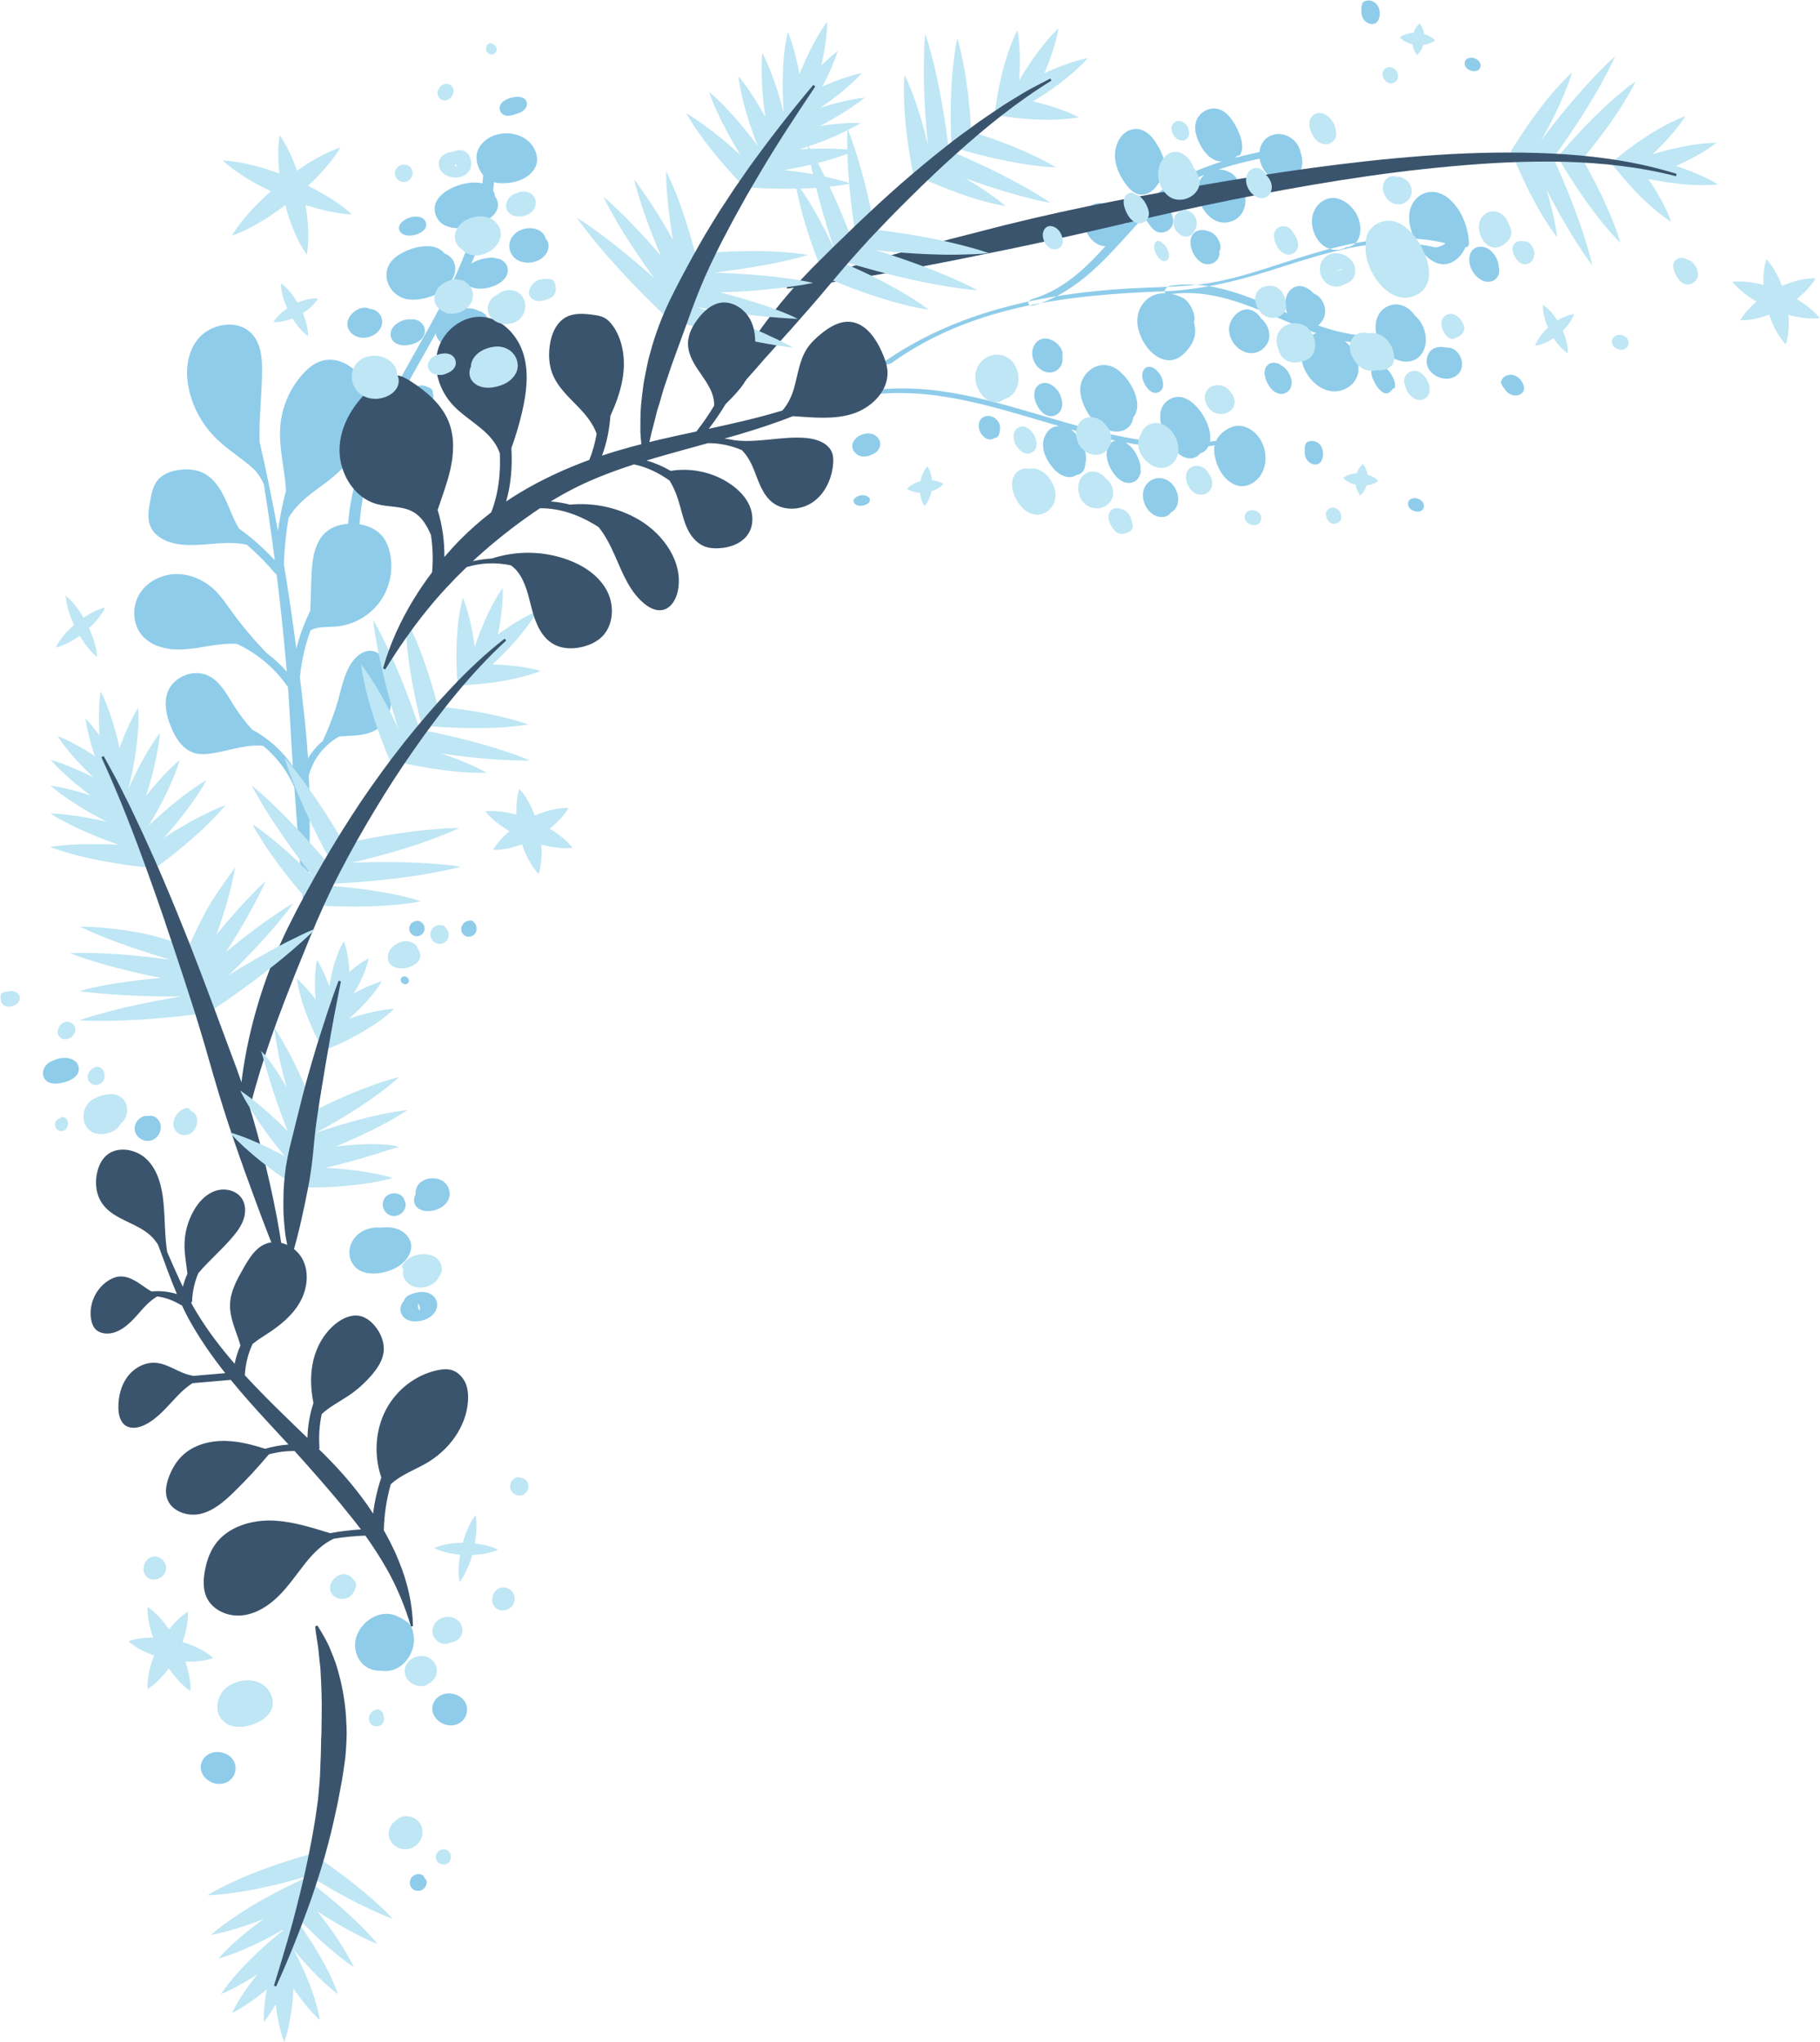 <?xml version="1.0" encoding="UTF-8"?><svg xmlns="http://www.w3.org/2000/svg" xmlns:xlink="http://www.w3.org/1999/xlink" height="500.1" preserveAspectRatio="xMidYMid meet" version="1.0" viewBox="-0.0 -0.1 445.7 500.1" width="445.7" zoomAndPan="magnify"><g><g id="change1_1"><path d="M353.76,59.4c0.72,0.17-1.75,1.21-2.39,1.06c-14.03-3.27-27.4,1.65-40.65,5.81c-8.63,2.71-17.18,4.67-26.24,5 c-23.23,0.85-46.71,3.61-66.15,17.53c-0.55,0.39-3.13,0.65-2.6,0.27c17.83-12.77,39.68-17.37,61.24-18.55 c7.38-0.4,14.73-0.26,21.99-1.83c7.1-1.53,13.93-4.05,20.86-6.17C330.86,59.14,342.32,56.73,353.76,59.4L353.76,59.4z M301.16,107.26c-31.3,6.73-59.84-17.61-91.32-11.14c-1.15,0.24-2.54,1.53-0.52,1.12c31.32-6.43,59.82,17.92,91.32,11.14 C301.79,108.13,303.17,106.83,301.16,107.26L301.16,107.26z M313.98,36.01c-10.74,2.09-21.89,4.47-30.69,11.38 c-10.47,8.21-16.85,21.61-30.36,25.7c-1.71,0.52-1.33,2.08,0.42,1.55c10.75-3.26,17.83-11.8,25.09-19.81 c4.73-5.21,9.91-9.45,16.49-12.14c6.23-2.55,12.89-3.85,19.48-5.13C316.18,37.22,315.74,35.67,313.98,36.01L313.98,36.01z M341.57,81.59c-19.44,4.02-35.24-14.6-54.86-11.72c-1.58,0.23-2.22,2.38-0.26,2.1c19.79-2.9,35.58,15.74,55.65,11.59 C343.91,83.17,343.36,81.22,341.57,81.59L341.57,81.59z M358.86,60.45c0.59,0.07,0.94-0.4,0.86-1.39 c-0.32-4.02-1.99-8.25-5.26-10.79c-2.42-1.88-5.64-1.93-7.77,0.43c-2.51,2.77-1.68,6.97-0.15,10.02c1.35,2.69,4.04,6.24,7.47,5.87 C356.09,64.35,358.06,62.51,358.86,60.45z M329.62,60.46c4.02-0.33,4.14-5.24,2.63-8.04c-1.58-2.94-5.33-5.4-8.49-3.19 c-3.25,2.27-3.07,6.73-0.84,9.67C324.59,61.1,327.48,61.69,329.62,60.46z M328.88,95.38c2.38-0.88,4.03-3.03,3.75-5.61 c-0.01-0.05-0.01-0.1-0.02-0.14c0.02-0.05,0.04-0.1,0.05-0.16c0.37-1.44-0.96-3.66-1.88-4.65c-1.83-1.95-4.33-3.82-7.16-3.59 c-2.27,0.18-4.31,1.76-4.81,4.02C317.61,90.58,323.3,97.44,328.88,95.38z M348.38,86.2c1.64-2.79,0.62-6.93-1.88-9.02 c-1.56-2.21-4.1-3.55-6.84-2.17c-3.95,2-3.19,7.75-0.87,10.65C341.05,88.49,346.17,89.97,348.38,86.2z M367,67.15 c0.21-0.6,0.17-1.33,0.02-1.97c-0.03-1.09-0.57-2.24-1.17-3.04c-1.02-1.38-2.71-2.25-4.38-1.59c-1.42,0.56-1.79,2.19-1.63,3.55 c0.16,1.39,0.96,2.79,1.99,3.71c0.54,0.48,1.26,0.91,1.98,1.04C365.2,69.1,366.5,68.54,367,67.15z M318.77,40.91 c0.28-1.2,0.15-2.52-0.29-3.73c-0.18-1.14-0.85-2.2-1.7-2.99c-2.3-2.15-6.13-1.98-7.72,0.87c-1.71,3.07,0.03,7.34,3.06,8.84 C314.94,45.3,318.05,43.98,318.77,40.91z M282.92,45.84c0.94-1.06,1.45-2.13,1.59-3.25c0.08-0.03,0.16-0.1,0.22-0.21 c1.33-2.42-0.45-5.7-1.78-7.72c-1.41-2.15-3.54-3.84-6.22-2.91c-2.31,0.8-3.52,3.41-3.67,5.69c-0.2,3.06,1.48,6.43,3.53,8.62 C278.6,48.19,280.99,48.01,282.92,45.84z M291.6,84.49c1.2-1.8,1.33-3.81,0.78-5.72c0.22-0.51,0.15-1.35,0.03-1.84 c-0.35-1.47-1.4-3.43-2.84-4.13c-2.7-1.32-6.19-1.69-8.65,0.38c-2.19,1.84-2.84,4.76-2.12,7.46c0.81,3.02,2.96,6.26,6.05,7.26 C287.84,88.85,290.04,86.82,291.6,84.49z M307.28,117.81c4.52-3.46,2.92-11.68-2.51-13.42c-2.28-0.73-4.67,0.49-6.15,2.21 c-1.47,1.71-1.57,3.93-0.89,5.94C298.76,116.83,303.03,121.06,307.28,117.81z M277.84,117.82c0.81-0.45,1.19-1.16,1.45-2.01 c0.09-0.29,0.06-0.68-0.01-1.06c0.07-0.44,0.02-0.94-0.09-1.32c-0.53-1.76-1.4-3.54-2.9-4.69c-0.72-0.56-1.64-1.05-2.58-1.02 c-2.01,0.07-2.78,1.9-2.7,3.67c0.07,1.53,0.78,3.12,1.65,4.35c0.78,1.11,1.85,2.13,3.22,2.4 C276.52,118.26,277.27,118.13,277.84,117.82z M260.14,98.9c0-0.41-0.06-0.81-0.18-1.2c-0.09-0.51-0.28-1.01-0.47-1.38 c-0.75-1.44-2.44-3-4.21-2.57c-1.71,0.41-2.26,2.17-1.91,3.77c0.42,1.91,2,4.49,4.29,4.29C259.13,101.67,260.13,100.33,260.14,98.9 z M293.95,110.89c0.66-0.15,1.24-0.55,1.73-1.26c1.19-1.75,0.68-4.24-0.06-6.05c-1.29-3.2-5.18-8.23-9.22-5.87 c-4.04,2.35-1.91,8.23,0.21,11.12c1.09,1.48,2.93,3.46,4.99,3.32C292.61,112.09,293.42,111.61,293.95,110.89z M263.7,116.19 c0.24-0.03,0.47-0.08,0.7-0.2c1.04-0.52,1.37-1.61,1.4-2.71c0.15-0.45,0.2-0.95,0.17-1.35c-0.15-2.53-1.61-5.29-3.66-6.8 c-1-0.74-2.18-1.14-3.38-0.82c-0.44,0.01-0.87,0.11-1.28,0.34c-0.9,0.49-1.52,1.44-1.89,2.36c-1.07,2.67,0.59,5.87,2.41,7.82 c1.12,1.2,2.74,2.22,4.43,1.84C263.03,116.56,263.39,116.4,263.7,116.19z M286.82,125.33c0.67-0.32,1.18-0.96,1.44-1.64 c0.63-1.64,0.11-3.6-0.95-4.94c-1.57-1.99-4.31-2.44-6.18-0.64c-2.12,2.04-1.28,5.8,0.85,7.48c0.85,0.67,1.97,1.08,3.06,0.89 C285.85,126.35,286.43,125.92,286.82,125.33z M243.55,107.16c0.17-0.01,0.34-0.04,0.5-0.13c0.4-0.25,0.62-0.64,0.69-1.1 c0.05-0.35,0.1-0.69,0.15-1.04c0.16-1.14-0.55-2.15-1.46-2.72c-0.94-0.59-2.34-0.57-3.13,0.27c-0.87,0.93-0.74,2.51-0.11,3.53 c0.44,0.71,1.1,1.38,1.96,1.53C242.64,107.59,243.15,107.46,243.55,107.16z M324.4,77.15c0.44-1.67-0.3-3.69-1.63-4.78 c-0.28-0.23-0.64-0.44-1.02-0.58c-0.16-0.18-0.32-0.34-0.48-0.49c-0.93-0.84-2.17-1.49-3.46-1.31c-1.29,0.18-2.27,1.17-2.72,2.36 c-1.13,2.99,0.84,7.37,4.07,8.1C321.48,80.97,323.8,79.42,324.4,77.15z M340.27,95.97c0.18-0.12,0.32-0.27,0.44-0.43 c0.21-0.14,0.35-0.33,0.43-0.54c0.73,0.22,0.52-1.02,0.41-1.48c-0.27-1.1-0.9-2.19-1.68-3.01c-0.28-0.29-0.62-0.58-1-0.77 c-0.39-0.28-0.82-0.45-1.3-0.43c-0.99,0.04-1.73,0.74-1.74,1.74c-0.01,0.74,0.27,1.54,0.68,2.24c0.19,0.43,0.42,0.84,0.63,1.15 C337.75,95.38,339.04,96.83,340.27,95.97z M309.77,84.84c1.79-1.96,1.19-4.88-0.6-6.64c-0.1-0.09-0.2-0.19-0.31-0.27 c-0.87-1.43-2.37-2.51-4.05-2.21c-1.97,0.36-3.71,2.56-3.82,4.52C300.74,84.79,306.29,88.66,309.77,84.84z M316.04,94.9 c0.64-1.43,0.07-3.07-0.83-4.26c-0.32-0.42-0.81-0.92-1.34-1.19c-0.31-0.25-0.64-0.45-1.03-0.57c-0.71-0.23-1.59-0.23-2.21,0.25 c-1.99,1.56-0.43,4.91,0.97,6.26c0.78,0.76,1.77,1.17,2.84,0.88C315.14,96.08,315.74,95.56,316.04,94.9z M303.15,44.15 c-0.32-0.67-0.82-1.27-1.35-1.66c-3.32-2.39-8.3-0.63-8.53,3.7c-0.21,3.98,3.36,9.21,7.81,8.06 C305.74,53.04,306.01,47.31,303.15,44.15z M273.05,59.71c1.02-0.47,1.68-1.21,1.96-2.13c0.06-0.01,0.12-0.03,0.16-0.08 c1.27-1.32,0.19-3.53-0.66-4.82c-0.96-1.45-2.37-2.53-4.09-2.92c-3.39-0.76-5.74,2.08-4.94,5.3 C266.35,58.59,269.38,61.41,273.05,59.71z M287.02,55.27c0.95-1.79-0.7-4.59-1.88-5.84c-0.5-0.53-1.08-0.97-1.84-0.88 c-0.29,0.03-0.55,0.15-0.75,0.32c-0.99-0.06-1.98,0.15-2.47,1.14c-0.69,1.4,0.29,3.42,1.28,4.71c0.63,1.06,1.51,1.99,2.66,2.12 C285.22,56.96,286.44,56.35,287.02,55.27z M298.6,62.26c0.03-0.28,0.02-0.57-0.02-0.86c0.38-0.25,0.35-1.18,0.25-1.58 c-0.28-1.12-0.98-2.29-1.99-2.89c-1.52-0.91-3.98-1.14-4.93,0.7c-1.12,2.15,0.44,5.55,2.43,6.63 C295.99,65.17,298.38,64.24,298.6,62.26z M302.91,38.16c0.07-0.07,0.12-0.14,0.18-0.21c0.24,0.14,0.46,0.14,0.61-0.13 c0.96-1.77,0.37-3.87-0.38-5.62c-0.86-1.98-2.22-4.32-4.23-5.32c-1.51-0.75-3.36-0.44-4.66,0.6c-1.64,1.32-2.07,3.31-1.54,5.3 c0.63,2.32,2.22,5.2,4.51,6.28C299.03,39.83,301.61,39.5,302.91,38.16z M275.67,105.03c1.16-0.7,1.73-1.75,1.86-2.95 c2.95-3.52-1.37-10.55-4.77-12.21c-4.29-2.1-8.79,1.9-8.17,6.33c0.42,3,2.37,6.52,4.96,8.16 C271.27,105.45,273.81,106.15,275.67,105.03z M284.83,94.44c0.03-0.23,0.02-0.47-0.02-0.71c-0.01-0.14-0.02-0.28-0.04-0.4 c-0.2-1.11-0.88-2.17-1.73-2.91c-0.43-0.38-1.03-0.69-1.62-0.68c-1.28,0-1.77,1.23-1.68,2.34c0.08,1.03,0.57,2.05,1.21,2.85 c0.47,0.57,1.09,1.11,1.85,1.19C283.81,96.21,284.71,95.43,284.83,94.44z M260.15,87.24c0.18-0.62,0.01-1.4-0.27-1.9 c-1.18-2.16-4.4-3.71-6.26-1.39c-1.8,2.24-0.52,5.78,1.99,6.87C258.16,91.93,260.62,89.87,260.15,87.24z M336.85,5.58 c0.59-0.34,0.85-1,0.96-1.6c0.16-0.85,0.1-1.85-0.46-2.75c-0.32-0.52-0.9-0.94-1.58-1.13c-0.73-0.2-1.33-0.05-1.82,0.24 c-0.3,0.18-0.43,0.68-0.49,0.97c-0.06,0.3-0.09,0.66-0.05,1c-0.09,0.74,0.03,1.57,0.52,2.32C334.58,5.61,335.93,6.11,336.85,5.58z M357.88,87.95c-0.37-1.31-1.32-2.5-2.68-2.85c-0.32-0.08-0.62-0.1-0.93-0.08c-1.89-0.42-3.95-0.09-4.68,2.04 c-1.03,3,1.64,5.44,4.47,5.58C356.72,92.77,358.63,90.59,357.88,87.95z M118.38,40.96c-0.59,32.1-32.38,57.6-33.26,89.67 c-0.01,0.48,2.86,0.1,2.88-0.77c0.89-32.04,32.67-57.53,33.26-89.67C121.27,39.7,118.39,40.1,118.38,40.96L118.38,40.96z M131,36.66c-2.33-5.2-10.69-5.53-13.64-0.64c-1.24,2.05-0.6,4.66,0.74,6.49c1.32,1.82,3.47,2.44,5.58,2.23 C128.1,44.73,133.19,41.54,131,36.66z M124.25,65.31c-0.25-0.89-0.86-1.43-1.63-1.87c-0.27-0.15-0.64-0.21-1.03-0.23 c-0.41-0.17-0.91-0.24-1.3-0.21c-1.84,0.12-3.76,0.55-5.23,1.75c-0.71,0.58-1.4,1.36-1.59,2.28c-0.4,1.97,1.21,3.15,2.95,3.47 c1.51,0.28,3.22-0.05,4.61-0.61c1.26-0.51,2.5-1.31,3.07-2.58C124.38,66.7,124.43,65.94,124.25,65.31z M101.78,78.2 c-0.4-0.1-0.8-0.12-1.21-0.1c-0.52-0.03-1.05,0.04-1.45,0.14c-1.58,0.39-3.48,1.69-3.47,3.51c0.01,1.76,1.59,2.7,3.23,2.73 c1.95,0.03,4.83-0.92,5.16-3.19C104.24,79.82,103.17,78.53,101.78,78.2z M121.21,48.04c0-0.68-0.25-1.33-0.83-1.97 c-1.43-1.56-3.97-1.63-5.9-1.33c-3.41,0.52-9.19,3.15-7.83,7.62c1.36,4.47,7.58,3.75,10.87,2.35c1.69-0.72,4.04-2.06,4.38-4.09 C122.07,49.62,121.79,48.73,121.21,48.04z M119.43,78.7c0.03-0.24,0.03-0.48-0.03-0.73c-0.27-1.14-1.25-1.71-2.32-1.98 c-0.4-0.25-0.88-0.41-1.27-0.48c-2.5-0.43-5.51,0.36-7.46,2c-0.95,0.81-1.61,1.86-1.58,3.1c-0.09,0.43-0.09,0.87,0.03,1.33 c0.27,0.99,1.05,1.81,1.86,2.38c2.36,1.65,5.85,0.77,8.16-0.55c1.43-0.81,2.79-2.15,2.8-3.89 C119.63,79.44,119.56,79.05,119.43,78.7z M133.62,58.3c-0.16-0.72-0.67-1.37-1.26-1.78c-1.45-0.99-3.48-0.93-5.02-0.21 c-2.29,1.08-3.37,3.64-2.05,5.87c1.5,2.53,5.35,2.58,7.48,0.89c0.85-0.67,1.51-1.67,1.57-2.77 C134.39,59.48,134.11,58.82,133.62,58.3z M106,96.24c0.03-0.17,0.04-0.34-0.01-0.51c-0.15-0.44-0.48-0.75-0.91-0.92 c-0.33-0.13-0.65-0.25-0.98-0.38c-1.07-0.42-2.22,0.04-2.99,0.8c-0.79,0.78-1.09,2.15-0.45,3.11c0.71,1.06,2.27,1.3,3.41,0.92 c0.79-0.26,1.59-0.75,1.94-1.56C106.21,97.23,106.21,96.7,106,96.24z M111.31,64.49c-0.41-1.29-1.3-2.08-2.44-2.49 c-2.75-3.68-10.58-1.09-12.98,1.83c-3.02,3.69-0.17,8.99,4.28,9.41c3.01,0.28,6.89-0.81,9.09-2.96 C110.71,68.87,111.97,66.56,111.31,64.49z M103.11,53.14c-0.22-0.08-0.45-0.12-0.69-0.14c-0.14-0.03-0.28-0.04-0.4-0.05 c-1.13-0.06-2.32,0.36-3.22,1.01c-0.46,0.33-0.91,0.85-1.04,1.42c-0.29,1.25,0.79,2,1.89,2.17c1.03,0.16,2.13-0.08,3.05-0.53 c0.66-0.32,1.33-0.8,1.58-1.53C104.6,54.54,104.05,53.49,103.11,53.14z M90.43,75.51c-0.56-0.32-1.36-0.33-1.91-0.18 c-2.37,0.65-4.62,3.43-2.79,5.78c1.77,2.27,5.51,1.83,7.15-0.36C94.54,78.53,93.1,75.66,90.43,75.51z M128.15,23.91 c-0.69-0.36-1.58-0.34-2.32-0.21c-1.06,0.17-2.18,0.57-2.94,1.36c-0.43,0.45-0.63,1.08-0.51,1.69c0.13,0.67,0.61,1.11,1.19,1.39 c0.36,0.18,1,0.11,1.37,0.06c0.38-0.06,0.8-0.16,1.18-0.32c0.9-0.19,1.8-0.58,2.41-1.25C129.32,25.76,129.22,24.47,128.15,23.91z M99.75,302.6c-1.56-1.91-4.06-2.39-6.48-2.05c-2.03-0.25-4.37,0.43-5.83,1.84c-2,1.93-2.58,4.91-0.91,7.25 c2.39,3.34,8.1,2.25,11.01,0.39C100.04,308.42,101.93,305.27,99.75,302.6z M103.22,289.26c-1.05,0.7-1.59,2-1.42,3.11 c-0.12,0.21-0.22,0.43-0.3,0.67c-0.36,1.2,0.13,2.37,1.23,2.98c2.6,1.42,7.35-0.43,7.39-3.66 C110.16,288.73,105.95,287.45,103.22,289.26z M15.47,258.98c-0.64,0.05-1.51,0.2-2.18,0.54c-0.41,0.14-0.81,0.31-1.15,0.52 c-1.25,0.77-2.05,2.34-1.37,3.77c0.86,1.8,3.2,1.6,4.82,1.18c1.61-0.42,3.83-1.45,3.71-3.44 C19.18,259.61,17.13,258.84,15.47,258.98z M104.35,322.97c-1.91,0.8-4.99,0.91-6.03-1.28c-0.58-1.22-0.14-2.43,0.69-3.34 c0.01-0.39,0.43-0.82,0.79-1.05c1.88-1.17,5.35-1.65,6.76,0.52C107.92,319.9,106.36,322.13,104.35,322.97z M102.4,320.15 c0.07,0.26,0.18,0.49,0.36,0.68c0.11-0.42,0.07-0.85-0.09-1.26c-0.06-0.16-0.16-0.28-0.26-0.38 C102.32,319.51,102.31,319.83,102.4,320.15z M38.57,273.91c-0.65-0.69-1.51-0.87-2.27-0.7c-0.05-0.01-0.09-0.02-0.14-0.02 c-2.02-0.12-3.67,1.98-3.06,3.91c0.6,1.88,2.95,2.82,4.65,1.77C39.41,277.84,39.98,275.4,38.57,273.91z M98.64,293.03 c-0.84-0.99-2.38-1.16-3.5-0.57c-1.17,0.61-1.68,2.01-1.28,3.25c0.42,1.3,1.65,2.16,3.02,1.97c1.4-0.19,2.63-1.58,2.45-3.03 c-0.1-0.77-0.62-1.53-1.49-1.49c-0.73,0.03-1.6,0.66-1.49,1.49c0.01,0.08-0.02,0.44,0.03,0.13c0.03-0.18,0.09-0.04-0.01,0.01 c0.09-0.1,0.09-0.12,0.02-0.04c-0.08,0.07-0.06,0.07,0.04-0.02c-0.04,0.02-0.08,0.04-0.12,0.07c0.05-0.04,0.11-0.06,0.18-0.06 c0.11-0.01,0.09-0.01-0.07-0.01c0.05,0,0.1,0.01,0.15,0.01c0.42,0.12-0.09-0.07,0.11,0.05c0.09,0.07,0.08,0.06-0.02-0.04 c0.03,0.04,0.06,0.08,0.09,0.12c-0.07-0.13-0.08-0.14-0.03-0.03c0.04,0.11,0.04,0.1-0.01-0.04c-0.08-0.28,0.01,0.18,0,0 c-0.01-0.17-0.08,0.26,0.02,0c-0.02,0.06-0.2,0.34-0.1,0.23c0.12-0.14-0.16,0.21,0.03,0.01c-0.16,0.07-0.19,0.09-0.08,0.06 c0.11-0.03,0.07-0.02-0.11,0.01c0.29,0.03-0.18-0.05,0.01-0.02c0.1,0.02,0.29,0.14,0.02-0.01c-0.2-0.1-0.08-0.07,0.04,0.07 c0.52,0.62,1.57,0.54,2.11,0C99.25,294.54,99.17,293.65,98.64,293.03L98.64,293.03z M102.55,225.43c-0.22-0.07-0.47-0.04-0.69,0.04 c-0.69,0.09-1.32,0.57-1.55,1.23c-0.34,0.97,0.22,2.1,1.21,2.4c1,0.31,2.12-0.29,2.4-1.31 C104.21,226.76,103.57,225.73,102.55,225.43z M100.14,240.14c0-0.12-0.03-0.24-0.08-0.34c-0.02-0.09-0.04-0.18-0.09-0.26 c-0.3-0.52-1.01-0.69-1.5-0.35c-0.54,0.38-0.4,1.18,0.12,1.51c0.07,0.04,0.14,0.08,0.21,0.1c0.16,0.1,0.34,0.16,0.54,0.15 c0.06,0,0.11-0.02,0.16-0.05C99.85,240.82,100.13,240.54,100.14,240.14z M116.41,226.14c-0.08-0.15-0.2-0.26-0.33-0.35 c-0.19-0.29-0.51-0.49-0.88-0.47c-0.89,0.05-1.73,0.49-2.09,1.33c-0.32,0.76-0.13,1.69,0.5,2.23c0.73,0.62,1.81,0.55,2.5-0.1 C116.85,228.1,116.86,227,116.41,226.14z M101.18,399.87c-0.17-1.34-0.88-2.56-2.09-3.17c-0.17-0.13-0.36-0.25-0.55-0.36 c-0.05-0.03-0.1-0.06-0.15-0.09c-0.06-0.03-0.12-0.06-0.18-0.09c-0.15-0.08-0.3-0.15-0.46-0.21c-5.16-3.03-11.97,2.7-10.63,8.3 c0.82,3.45,3.47,4.91,6.23,4.8c3.43,0.54,6.33-1.67,7.56-4.95C101.43,402.67,101.51,401.2,101.18,399.87z M104,459.86 c-0.15-0.44-0.49-0.8-0.98-0.94c-0.9-0.24-1.89,0.16-2.36,0.98c-0.44,0.78-0.41,1.79,0.25,2.45c0.54,0.55,1.35,0.71,2.08,0.51 c0.92-0.26,1.4-1.01,1.51-1.91C104.56,460.54,104.33,460.14,104,459.86z M110.77,418.51c0,0.01,0,0.03,0,0.04 C110.77,418.53,110.77,418.52,110.77,418.51C110.77,418.51,110.77,418.51,110.77,418.51z M112.8,421.69 c-2.16,1.59-5.44,0.54-6.58-1.81c-0.31-0.64-0.42-1.36-0.33-2.04c0.01-0.13,0.04-0.27,0.08-0.41c0-0.01,0.01-0.01,0.01-0.02 c0-0.01,0.01-0.01,0.01-0.02c0.89-2.83,4.26-3.5,6.62-1.99C114.89,416.85,115,420.08,112.8,421.69z M212,121.27 c-0.87-0.26-2.22,0.01-2.79,0.8c-0.05,0.05-0.1,0.11-0.12,0.18c-0.28,0.7,0.33,1.26,0.96,1.44c0.55,0.16,1.15,0.08,1.69-0.09 c0.47-0.15,1.02-0.41,1.22-0.89C213.26,122.01,212.62,121.45,212,121.27z M213.8,106.25c-1.49-0.56-3.79,0.03-4.75,1.75 c-0.09,0.12-0.16,0.24-0.21,0.38c-0.47,1.52,0.57,2.73,1.63,3.13c0.93,0.35,1.97,0.18,2.88-0.19c0.8-0.33,1.74-0.89,2.08-1.94 C215.93,107.87,214.84,106.64,213.8,106.25z M362.32,15.07c-0.51-0.78-1.79-1.32-2.83-0.87c-0.08,0.02-0.16,0.05-0.23,0.1 c-0.74,0.53-0.67,1.45-0.31,2.01c0.32,0.49,0.86,0.77,1.41,0.92c0.48,0.13,1.12,0.2,1.64-0.15 C362.77,16.56,362.68,15.62,362.32,15.07z M373.1,95.62c0.26-0.63,0.08-1.31-0.19-1.86c-0.38-0.77-1.03-1.54-2.02-1.93 c-0.57-0.22-1.29-0.21-1.94,0.04c-0.7,0.27-1.1,0.76-1.31,1.28c-0.13,0.32,0.06,0.81,0.19,1.07c0.13,0.28,0.32,0.58,0.56,0.83 c0.38,0.65,0.97,1.24,1.81,1.55C371.3,97.01,372.68,96.6,373.1,95.62z M54.07,432.85c0,0.01,0,0.03,0,0.04 C54.07,432.87,54.07,432.86,54.07,432.85C54.07,432.85,54.07,432.85,54.07,432.85z M56.1,436.03c-2.16,1.59-5.44,0.54-6.58-1.81 c-0.31-0.64-0.42-1.36-0.33-2.04c0.01-0.13,0.04-0.27,0.08-0.41c0-0.01,0.01-0.01,0.01-0.02c0-0.01,0.01-0.01,0.01-0.02 c0.89-2.83,4.26-3.5,6.62-1.99C58.2,431.19,58.3,434.42,56.1,436.03z M322.97,113.44c0.59-0.34,0.85-1,0.96-1.6 c0.16-0.85,0.1-1.85-0.46-2.75c-0.32-0.52-0.9-0.94-1.58-1.13c-0.73-0.2-1.33-0.05-1.82,0.24c-0.3,0.18-0.43,0.68-0.49,0.97 c-0.06,0.3-0.09,0.66-0.05,1c-0.09,0.74,0.03,1.57,0.52,2.32C320.69,113.47,322.05,113.98,322.97,113.44z M348.44,122.93 c-0.51-0.78-1.79-1.32-2.83-0.87c-0.08,0.02-0.16,0.05-0.23,0.1c-0.74,0.53-0.67,1.45-0.31,2.01c0.32,0.49,0.86,0.77,1.41,0.92 c0.48,0.13,1.12,0.2,1.64-0.15C348.88,124.43,348.79,123.48,348.44,122.93z" fill="#8eccea"/></g><g><g id="change2_1"><path d="M387.93,57.73c0.73,2.36,1.47,4.72,2.01,7.17c-1.53-1.99-2.86-4.07-4.19-6.15c-1.32-2.09-2.56-4.21-3.77-6.35 c-1.14-2.04-2.24-4.09-3.3-6.16c0.06,0.2,0.13,0.4,0.19,0.6c0.53,1.81,1.03,3.64,1.45,5.5c0.41,1.86,0.79,3.74,1,5.68 c-1.2-1.54-2.25-3.15-3.25-4.77c-1-1.62-1.92-3.28-2.81-4.95c-0.88-1.67-1.71-3.36-2.5-5.07c-0.79-1.71-1.53-3.44-2.25-5.17 l-0.48-1.17l0.68-1.08c1.02-1.62,2.06-3.23,3.14-4.81c1.09-1.58,2.2-3.14,3.38-4.66c1.17-1.53,2.38-3.03,3.66-4.49 c1.3-1.44,2.59-2.9,4.08-4.23c-0.54,1.92-1.28,3.72-2,5.52c-0.75,1.79-1.56,3.54-2.42,5.27c-0.85,1.73-1.76,3.41-2.7,5.09 c-0.17,0.31-0.36,0.61-0.53,0.92c0.93-1.24,1.85-2.49,2.81-3.71c1.58-2,3.17-3.98,4.83-5.92c1.65-1.94,3.35-3.86,5.1-5.72 c1.78-1.85,3.55-3.71,5.51-5.43c-1.05,2.38-2.29,4.63-3.51,6.89c-1.25,2.24-2.56,4.43-3.92,6.59c-1.35,2.17-2.76,4.29-4.19,6.4 c-1.16,1.7-2.36,3.37-3.57,5.03c1.83,4.02,3.55,8.09,5.11,12.23C386.36,53.06,387.18,55.37,387.93,57.73z M392.33,48 c-1.49-3.12-3.1-6.16-4.81-9.14c0.94-1.13,1.88-2.26,2.79-3.42c1.27-1.62,2.52-3.26,3.71-4.95c1.19-1.69,2.35-3.4,3.45-5.17 c1.08-1.79,2.17-3.56,3.08-5.49c-1.76,1.2-3.34,2.55-4.94,3.89c-1.58,1.36-3.09,2.77-4.57,4.21c-1.48,1.44-2.91,2.93-4.32,4.43 c-1.4,1.51-2.77,3.05-4.11,4.61l-1.16,1.35l0.91,1.53c2.06,3.46,4.26,6.84,6.63,10.12c1.19,1.64,2.42,3.25,3.71,4.83 c1.3,1.57,2.64,3.12,4.12,4.58c-0.57-2.01-1.29-3.92-2.04-5.82C394.02,51.69,393.2,49.83,392.33,48z M416.47,42.85 c-1.44-0.64-2.9-1.21-4.37-1.74c-0.55-0.2-1.11-0.38-1.67-0.56c0.57-0.25,1.13-0.51,1.7-0.78c1.42-0.69,2.82-1.42,4.2-2.22 c1.38-0.81,2.74-1.66,4.04-2.68c-1.66,0-3.25,0.17-4.84,0.37c-1.58,0.21-3.14,0.5-4.68,0.83c-1.54,0.33-3.06,0.72-4.57,1.15 c-0.54,0.15-1.09,0.32-1.63,0.49c0.66-0.62,1.32-1.26,1.96-1.91c1.11-1.13,2.2-2.3,3.23-3.53c1.03-1.24,2.03-2.51,2.91-3.92 c-1.57,0.55-3.03,1.25-4.46,1.98c-1.43,0.74-2.8,1.54-4.15,2.38c-2.69,1.68-5.25,3.52-7.69,5.51l-1.94,1.57l0.82,1.02l1.13,1.37 c1.77,2.17,3.65,4.25,5.66,6.22c1.09,1.05,2.21,2.08,3.39,3.06c1.19,0.97,2.4,1.93,3.75,2.77c-0.53-1.5-1.19-2.9-1.88-4.27 c-0.7-1.36-1.46-2.68-2.24-3.98c-0.48-0.77-0.99-1.51-1.49-2.25c0.99,0.2,1.97,0.39,2.97,0.56c1.53,0.25,3.07,0.47,4.62,0.63 c1.55,0.16,3.11,0.27,4.69,0.31c1.58,0.03,3.17,0.02,4.8-0.17C419.34,44.19,417.91,43.5,416.47,42.85z" fill="#bee6f4"/></g><g id="change3_1"><path d="M410.42,43.05c-8.91-2.3-18.08-3.26-27.25-3.53c-9.18-0.22-18.36,0.25-27.5,1.09 c-18.29,1.63-36.44,4.71-54.47,8.32c-9.01,1.83-17.99,3.83-26.95,5.96c-8.96,2.1-17.94,4.11-26.97,5.99l-13.55,2.75 c-4.53,0.87-9.05,1.79-13.6,2.6c-9.08,1.67-18.2,3.22-27.39,4.35L192.61,70c8.82-2.8,17.68-5.38,26.58-7.86 c4.44-1.27,8.9-2.43,13.36-3.64l13.41-3.44c8.96-2.22,17.98-4.22,27.06-5.95c9.09-1.7,18.19-3.35,27.31-4.88 c18.24-3.05,36.62-5.56,55.13-6.6c9.25-0.47,18.54-0.55,27.8,0.05c9.24,0.64,18.48,2.03,27.33,4.8L410.42,43.05z" fill="#3a546d"/></g></g><g><g id="change2_7"><path d="M226.91,62.14c-4.18-0.17-8.34-0.53-12.48-0.99c3.17,0.98,6.31,2.03,9.44,3.16c2.65,0.96,5.27,1.99,7.88,3.08 c2.6,1.13,5.19,2.25,7.72,3.62c-2.86-0.21-5.66-0.66-8.45-1.11c-2.79-0.48-5.55-1.02-8.3-1.65c-5.49-1.23-10.92-2.7-16.29-4.34 l-0.91-0.28c0.05,0.1,0.09,0.21,0.14,0.31c3.63,1.51,7.2,3.15,10.69,4.99c1.89,0.99,3.77,2.03,5.61,3.15 c1.84,1.12,3.66,2.29,5.41,3.64c-2.18-0.3-4.29-0.78-6.38-1.31c-2.09-0.53-4.15-1.13-6.18-1.79c-4.07-1.3-8.05-2.83-11.97-4.5 l-0.95-0.41l-0.38-0.92c-0.74-1.81-1.45-3.62-2.12-5.46c-0.68-1.83-1.29-3.69-1.88-5.56c-0.58-1.88-1.12-3.76-1.59-5.68 c-0.46-1.92-0.91-3.85-1.19-5.85c1.24,1.6,2.29,3.27,3.34,4.95c1.04,1.68,2.01,3.39,2.94,5.12c0.92,1.73,1.81,3.47,2.65,5.24 c0.24,0.51,0.48,1.02,0.71,1.53c-1.35-3.99-2.6-8.02-3.7-12.1c-0.62-2.26-1.18-4.53-1.68-6.83c-0.5-2.3-0.98-4.61-1.3-6.97 c1.25,2.03,2.34,4.12,3.42,6.21c1.07,2.1,2.08,4.21,3.04,6.35c1.76,3.88,3.35,7.81,4.85,11.78c0.3,0.09,0.6,0.17,0.9,0.26 l-0.16-0.97c-0.37-2.25-0.71-4.51-1-6.78c-0.3-2.27-0.54-4.54-0.75-6.82c-0.2-2.28-0.36-4.57-0.44-6.88 c-0.07-2.31-0.14-4.61-0.01-6.95c0.9,2.16,1.61,4.36,2.31,6.56c0.69,2.2,1.3,4.41,1.88,6.63c0.56,2.22,1.1,4.45,1.57,6.68 c0.36,1.63,0.68,3.26,0.98,4.9c4.39,0.52,8.77,1.16,13.12,2c2.48,0.47,4.95,1,7.41,1.61c2.46,0.64,4.92,1.26,7.35,2.13 c-2.57,0.29-5.1,0.32-7.64,0.38C231.96,62.31,229.43,62.25,226.91,62.14z M244.42,42.24c-3.96-1.97-7.98-3.79-12.05-5.5 c-0.25-2.04-0.51-4.09-0.81-6.12c-0.39-2.52-0.79-5.03-1.27-7.54c-0.48-2.51-1-5.01-1.61-7.5c-0.64-2.49-1.25-4.98-2.1-7.44 c-0.27,2.59-0.3,5.16-0.35,7.72c-0.02,2.56,0.04,5.12,0.14,7.67c0.1,2.55,0.28,5.09,0.48,7.63c0.12,1.48,0.27,2.95,0.42,4.42 c-0.06-0.28-0.12-0.55-0.19-0.83c-0.45-1.86-0.93-3.72-1.48-5.57c-0.55-1.85-1.14-3.68-1.8-5.5c-0.7-1.82-1.38-3.64-2.29-5.41 c-0.18,1.99-0.14,3.93-0.12,5.87c0.05,1.94,0.19,3.86,0.36,5.78c0.17,1.92,0.42,3.82,0.69,5.72c0.28,1.9,0.6,3.78,0.96,5.67 l0.24,1.25l1.15,0.53c1.71,0.79,3.43,1.55,5.17,2.27c1.74,0.72,3.5,1.39,5.28,2.02c1.78,0.62,3.59,1.21,5.42,1.72 c1.84,0.51,3.69,0.98,5.62,1.29c-1.48-1.28-3.03-2.4-4.6-3.49c-1.57-1.08-3.18-2.08-4.8-3.05c-0.18-0.11-0.36-0.21-0.54-0.31 c2.19,0.8,4.39,1.56,6.61,2.28c2.34,0.75,4.7,1.46,7.08,2.1c2.39,0.62,4.79,1.24,7.26,1.67c-2.06-1.43-4.21-2.66-6.35-3.89 C248.79,44.48,246.61,43.34,244.42,42.24z M247.56,35.57c-3.21-1.28-6.46-2.41-9.74-3.44c-0.07-1.47-0.16-2.93-0.28-4.4 c-0.18-2.05-0.37-4.1-0.65-6.15c-0.27-2.05-0.58-4.1-0.98-6.14c-0.43-2.04-0.83-4.09-1.47-6.12c-0.47,2.08-0.72,4.15-0.98,6.22 c-0.23,2.07-0.38,4.13-0.49,6.2c-0.11,2.06-0.15,4.12-0.16,6.18c0,2.06,0.04,4.12,0.12,6.17l0.07,1.78l1.71,0.51 c3.86,1.14,7.78,2.13,11.74,2.92c1.99,0.39,3.98,0.74,6,1.02c2.02,0.27,4.06,0.5,6.14,0.56c-1.78-1.09-3.61-2-5.45-2.88 C251.31,37.13,249.44,36.33,247.56,35.57z M259.34,20.46c1.24-0.94,2.47-1.92,3.65-2.96c1.18-1.05,2.34-2.14,3.41-3.38 c-1.61,0.31-3.13,0.78-4.63,1.28c-1.5,0.51-2.95,1.08-4.39,1.69c-0.54,0.23-1.07,0.48-1.61,0.72c0.24-0.57,0.49-1.14,0.71-1.73 c0.57-1.47,1.11-2.96,1.57-4.48c0.46-1.53,0.88-3.08,1.14-4.72c-1.22,1.12-2.27,2.33-3.3,3.56c-1.01,1.23-1.96,2.5-2.87,3.79 c-0.91,1.29-1.76,2.61-2.58,3.95c-0.3,0.48-0.58,0.97-0.86,1.46c0.06-0.91,0.11-1.82,0.14-2.73c0.05-1.59,0.05-3.18-0.03-4.78 c-0.09-1.61-0.21-3.22-0.53-4.86c-0.78,1.48-1.37,2.98-1.93,4.49c-0.54,1.51-1.01,3.03-1.43,4.56c-0.83,3.06-1.46,6.15-1.91,9.27 l-0.36,2.47l1.29,0.19l1.75,0.25c2.78,0.38,5.57,0.63,8.4,0.71c1.51,0.03,3.03,0.03,4.57-0.06c1.53-0.09,3.07-0.22,4.64-0.52 c-1.41-0.74-2.84-1.32-4.28-1.86c-1.44-0.53-2.89-0.98-4.35-1.39c-0.86-0.24-1.73-0.45-2.59-0.66c0.85-0.51,1.69-1.04,2.52-1.58 C256.82,22.29,258.1,21.4,259.34,20.46z" fill="#bee6f4"/></g><g id="change3_8"><path d="M257.48,19.65c-8.42,5.19-16.11,11.41-23.42,18.01c-3.68,3.27-7.24,6.69-10.75,10.15 c-1.74,1.75-3.51,3.46-5.22,5.23l-5.1,5.34c-1.66,1.82-3.31,3.65-4.94,5.49c-1.62,1.86-3.19,3.75-4.78,5.62 c-3.15,3.77-6.38,7.47-9.64,11.14c-1.67,1.8-3.25,3.68-4.9,5.5c-1.69,1.79-3.23,3.7-4.89,5.52c-1.66,1.83-3.22,3.72-4.87,5.57 c-1.67,1.84-3.18,3.78-4.91,5.62l-0.51-0.31c1.9-4.66,4.26-9.13,6.92-13.38c1.31-2.14,2.69-4.24,4.13-6.29 c1.44-2.05,2.89-4.1,4.45-6.05c3.05-3.97,6.37-7.72,9.86-11.3l5.32-5.28c1.81-1.72,3.6-3.46,5.38-5.21l5.46-5.12 c1.83-1.7,3.71-3.33,5.56-5c3.77-3.26,7.59-6.47,11.53-9.53c1.94-1.56,3.98-3.01,5.99-4.48c1.99-1.5,4.08-2.86,6.15-4.26 c2.04-1.43,4.22-2.66,6.33-3.97c1.05-0.66,2.17-1.23,3.27-1.8l3.31-1.73L257.48,19.65z" fill="#3a546d"/></g></g><g><g id="change2_2"><path d="M200.07,35.01c-1.43,0.53-2.86,1.01-4.31,1.46c0.54-0.03,1.07-0.07,1.61-0.09c2.02-0.09,4.06-0.12,6.1-0.08 c2.05,0.08,4.09,0.14,6.17,0.45c-1.92,0.85-3.88,1.45-5.83,2.07c-1.96,0.59-3.92,1.1-5.9,1.55c-1.96,0.45-3.92,0.84-5.9,1.18 c1.33,0.15,2.66,0.32,3.99,0.52c2.06,0.3,4.13,0.67,6.18,1.12c2.05,0.48,4.11,0.94,6.15,1.65c-2.11,0.46-4.21,0.67-6.3,0.89 c-2.09,0.19-4.19,0.31-6.27,0.36c-2.09,0.06-4.17,0.05-6.25,0c-2.08-0.06-4.16-0.15-6.23-0.3l-0.97-0.07l-0.64-0.66 c-1.27-1.31-2.51-2.66-3.72-4.04c-1.22-1.37-2.39-2.78-3.54-4.21c-1.15-1.44-2.26-2.91-3.33-4.42c-1.06-1.52-2.09-3.07-3.01-4.73 c1.64,0.95,3.17,2.02,4.67,3.1c1.49,1.1,2.94,2.24,4.36,3.41c1.41,1.18,2.8,2.38,4.14,3.62c0.05,0.05,0.1,0.1,0.16,0.15 c-0.22-0.35-0.44-0.7-0.65-1.05c-0.93-1.52-1.81-3.07-2.66-4.64c-0.85-1.57-1.65-3.17-2.41-4.81c-0.75-1.64-1.46-3.3-2.05-5.06 c1.42,1.18,2.71,2.45,3.97,3.75c1.25,1.3,2.45,2.63,3.6,3.99c1.15,1.37,2.28,2.75,3.35,4.16c0.35,0.46,0.69,0.92,1.03,1.38 c-0.99-2.51-1.9-5.05-2.67-7.65c-0.46-1.52-0.87-3.07-1.23-4.64c-0.35-1.57-0.67-3.16-0.85-4.8c1.07,1.26,2.01,2.58,2.92,3.91 c0.89,1.34,1.75,2.69,2.54,4.07c0.39,0.66,0.76,1.33,1.13,2.01c-0.02-0.11-0.03-0.22-0.05-0.32c-0.24-1.67-0.42-3.36-0.57-5.05 c-0.14-1.69-0.23-3.4-0.27-5.11c-0.02-1.72-0.01-3.44,0.16-5.2c0.82,1.56,1.49,3.15,2.12,4.75c0.62,1.6,1.18,3.21,1.69,4.83 c0.5,1.62,0.98,3.25,1.39,4.89c0.02,0.09,0.04,0.17,0.06,0.26l0-0.01c-0.13-1.64-0.22-3.28-0.26-4.93 c-0.03-1.65-0.04-3.3,0.03-4.95c0.06-1.65,0.17-3.31,0.36-4.98c0.2-1.66,0.44-3.33,0.86-5.01c0.67,1.6,1.16,3.21,1.61,4.83 c0.44,1.62,0.8,3.24,1.11,4.86c0.04,0.22,0.07,0.44,0.11,0.66c0.41-1.01,0.83-2.02,1.27-3.01c0.77-1.69,1.59-3.36,2.49-5 c0.91-1.64,1.88-3.26,3.05-4.81c-0.01,1.94-0.23,3.82-0.5,5.67c-0.25,1.69-0.58,3.35-0.95,5.01c0.24-0.23,0.46-0.47,0.71-0.7 c1.04-0.98,2.12-1.94,3.3-2.83c-0.43,1.41-0.96,2.76-1.52,4.07c-0.57,1.32-1.18,2.6-1.84,3.85c-0.14,0.27-0.3,0.53-0.44,0.79 c0.15-0.07,0.31-0.14,0.46-0.21c1.48-0.64,2.99-1.24,4.53-1.77c1.55-0.53,3.11-1.02,4.76-1.37c-1.12,1.26-2.33,2.37-3.56,3.45 c-1.23,1.07-2.5,2.07-3.79,3.04c-0.95,0.7-1.91,1.37-2.88,2.03c1.68-0.52,3.39-1.01,5.12-1.42c1.89-0.44,3.8-0.84,5.78-1.07 c-1.54,1.27-3.15,2.36-4.79,3.41c-1.64,1.04-3.3,2.01-4.99,2.92c-0.4,0.22-0.8,0.42-1.2,0.63c1.34-0.2,2.69-0.37,4.05-0.5 c1.95-0.18,3.91-0.3,5.93-0.23c-1.71,1.06-3.48,1.93-5.26,2.75C203.69,33.6,201.89,34.34,200.07,35.01z M191.23,70.41 c2.64-0.34,5.28-0.67,7.92-1.24c-2.64-0.59-5.27-0.94-7.91-1.3c-2.64-0.33-5.28-0.58-7.91-0.77c-2.64-0.2-5.28-0.33-7.91-0.41 c-0.17-0.01-0.35-0.01-0.52-0.01c3.2-0.44,6.48-0.87,9.72-1.41c4.44-0.75,8.88-1.61,13.3-2.94c-4.56-0.73-9.09-0.93-13.62-0.95 c-4.54,0.02-9.01,0.21-13.64,0.87c-0.11,0.02-0.22,0.04-0.32,0.06c-0.11-0.45-0.22-0.9-0.34-1.35c-0.59-2.18-1.21-4.34-1.91-6.49 c-1.39-4.3-2.93-8.56-4.96-12.7c0.01,4.62,0.51,9.12,1.14,13.59c0.15,1.08,0.33,2.15,0.51,3.23c-0.56-0.99-1.12-1.98-1.7-2.96 c-1.19-2.02-2.42-4.02-3.71-5.99c-1.31-1.97-2.62-3.93-4.1-5.81c0.56,2.33,1.28,4.58,2.01,6.82c0.74,2.24,1.55,4.44,2.4,6.63 c0.7,1.77,1.42,3.53,2.17,5.28c-1.12-1.31-2.25-2.61-3.4-3.89c-1.68-1.85-3.39-3.67-5.16-5.45c-1.8-1.76-3.58-3.52-5.54-5.15 c1.09,2.3,2.36,4.47,3.62,6.65c1.28,2.16,2.62,4.27,4,6.35c1.38,2.08,2.81,4.12,4.26,6.15c0.2,0.27,0.4,0.54,0.6,0.81 c-1.88-1.68-3.79-3.34-5.74-4.96c-2.1-1.75-4.23-3.46-6.42-5.11c-2.21-1.62-4.41-3.27-6.78-4.73c1.57,2.29,3.32,4.41,5.05,6.55 c1.75,2.11,3.56,4.16,5.4,6.17c3.68,4.03,7.52,7.89,11.48,11.64l0.43,0.4l0.54,0.17c2.45,0.76,4.9,1.49,7.38,2.17 c2.47,0.69,4.96,1.32,7.45,1.92c2.5,0.58,5.01,1.14,7.55,1.61c2.54,0.46,5.08,0.92,7.69,1.18c-2.28-1.28-4.63-2.36-6.98-3.44 c-2.35-1.07-4.73-2.05-7.11-3.01c-2.39-0.94-4.79-1.86-7.21-2.7c-0.77-0.28-1.55-0.54-2.33-0.81c0.77,0.14,1.54,0.28,2.31,0.41 c2.47,0.42,4.94,0.8,7.42,1.13c2.48,0.33,4.97,0.62,7.48,0.85c1.26,0.09,2.51,0.22,3.77,0.3l1.89,0.13 c0.63,0.04,1.27,0.04,1.88,0.18c-1.08-0.72-2.3-1.14-3.46-1.64c-1.18-0.48-2.37-0.9-3.56-1.34c-2.38-0.84-4.78-1.59-7.2-2.29 c-1.61-0.47-3.23-0.9-4.85-1.31c2.34-0.07,4.68-0.17,7.01-0.33C185.95,70.95,188.59,70.72,191.23,70.41z" fill="#bee6f4"/></g><g id="change3_2"><path d="M199.65,21.08c-4.72,7.06-9.4,14.13-13.68,21.42l-3.2,5.47l-3.06,5.53c-1.01,1.84-1.96,3.72-2.95,5.58 c-0.97,1.86-1.85,3.77-2.77,5.65c-1.79,3.79-3.36,7.68-4.78,11.59L164.96,88c-0.39,0.96-0.71,1.95-1.02,2.93l-0.99,2.94 c-0.72,1.95-1.14,3.97-1.82,5.96c-0.35,0.99-0.51,2.01-0.79,3.02l-0.8,3.05c-0.49,2.04-0.86,4.12-1.44,6.22l-0.6-0.01 c-0.32-2.13-0.56-4.3-0.68-6.48c0.03-2.16-0.04-4.37,0.17-6.53c0.1-1.08,0.22-2.17,0.36-3.25c0.14-1.08,0.25-2.18,0.48-3.24 c0.44-2.13,0.8-4.3,1.42-6.38c1.13-4.21,2.66-8.29,4.5-12.21c1.86-3.91,3.92-7.7,5.98-11.48c1.07-1.86,2.09-3.75,3.2-5.59 c1.12-1.83,2.21-3.67,3.36-5.48l3.53-5.36l3.65-5.26c5-6.92,10.21-13.65,15.7-20.15L199.65,21.08z" fill="#3a546d"/></g></g><g><g id="change1_2"><path d="M95.98,171.27c-0.29,2.32-0.91,4.75-2.58,6.38c-1.7,1.65-4.18,2.2-6.55,2.38c-1.26,0.1-2.53,0.12-3.78,0.22 c-3.83,2.19-6.4,5.62-7.47,9.64c0.04,0.9,0.08,1.8,0.12,2.7l0.14,7.64c-0.02,2.55-0.01,5.09-0.08,7.64 c-0.07,2.55-0.18,5.09-0.3,7.64c-0.17,2.54-0.34,5.09-0.6,7.63l-0.36,0c-0.29-2.54-0.49-5.07-0.7-7.61 c-0.22-2.53-0.43-5.06-0.6-7.59c-0.23-2.53-0.38-5.06-0.57-7.58l-0.56-7.58c0-0.02,0-0.05-0.01-0.08 c-1.72-3.98-4.36-7.46-7.65-10.16c-4.24-0.44-8.62,1.33-12.95,1.91c-1.21,0.16-2.46,0.23-3.64-0.07 c-3.03-0.78-4.92-3.78-6.06-6.69c-1.03-2.62-1.7-5.58-0.74-8.24c1.38-3.84,6.4-5.86,10.05-4.04c2.86,1.42,4.42,4.49,6.12,7.19 c1.33,2.12,2.86,4.12,4.55,5.98c3.99,2.14,7.41,5.22,9.96,8.99c-0.05-0.79-0.11-1.59-0.15-2.38c-0.18-2.52-0.32-5.05-0.45-7.58 l-0.46-7.58l-0.15-1.87c-3.21-4.63-7.45-8.23-12.51-10.57c-1.2-0.08-2.43-0.05-3.62,0.07c-3.45,0.33-6.84,1.24-10.31,1.3 c-3.47,0.06-7.19-0.9-9.39-3.58c-2.26-2.76-2.36-6.97-0.51-10.02c1.86-3.04,5.44-4.85,9.01-4.88c3.57-0.03,7.05,1.59,9.58,4.11 c1.48,1.47,2.65,3.21,3.87,4.9c2.61,3.63,5.5,7.06,8.61,10.28c1.81,1.35,3.48,2.9,4.98,4.62l-0.15-1.94 c-0.64-7.31-1.42-14.61-2.33-21.9c-0.14-0.04-0.27-0.11-0.35-0.2c-2.13-2.57-4.45-4.92-6.94-7.05c-2.16-0.48-4.47-0.49-6.69-0.35 c-3.6,0.23-7.25,0.79-10.79,0.08c-2.52-0.5-5.09-1.82-6.11-4.18c-0.84-1.93-0.48-4.15-0.1-6.22c0.33-1.83,0.7-3.75,1.89-5.18 c1.36-1.63,3.56-2.32,5.68-2.53c1.66-0.16,3.38-0.06,4.93,0.57c3.65,1.49,5.5,5.47,7,9.12c0.65,1.58,1.36,3.23,2.25,4.71 c3.19,2.3,6.12,4.89,8.79,7.8c-0.21-1.63-0.42-3.26-0.65-4.89c-0.62-4.6-1.31-9.19-2.04-13.78c-0.71-1.55-1.64-2.96-2.81-3.99 c-2.75-2.42-5.95-4.4-8.59-6.93c-3.77-3.61-6.29-8.31-7.13-13.26c-0.69-4.09-0.12-8.61,2.78-11.77c2.9-3.15,8.55-4.28,11.98-1.61 c2.9,2.25,3.36,6.17,3.34,9.67c-0.03,5.8-0.77,11.7-0.62,17.48c1.66,7.24,3.14,14.53,4.51,21.84c0.45-3.31,1.11-6.59,1.97-9.84 c-0.28-5.18-1.79-10.41-1.41-15.62c0.34-4.72,2.29-9.31,5.44-12.83c1.26-1.41,2.76-2.69,4.57-3.27c4-1.29,8.52,1.35,10.35,5.14 c1.82,3.79,1.41,8.31,0.05,12.29c-1.19,3.47-3.1,6.72-5.69,9.32c-2.5,2.51-5.58,4.36-8.3,6.64c-1.7,1.43-3.3,3.11-4.39,5.03 c-0.65,3.75-1.02,7.54-1.14,11.37c1.14,6.86,2.15,13.74,3.04,20.64c0.82-3.21,1.96-6.31,3.43-9.29c0.09-2.63,0.17-5.25,0.26-7.88 c0.14-4.28,0.59-9.17,4.02-11.73c1.53-1.14,3.47-1.62,5.38-1.7c3.03-0.12,6.28,0.86,8.14,3.27c0.82,1.06,1.33,2.34,1.64,3.65 c1.01,4.14,0.12,8.7-2.37,12.16c-2.49,3.46-6.53,5.75-10.78,6.11c-1.64,0.14-3.32,0.01-4.92,0.41c-0.45,0.11-0.89,0.29-1.31,0.51 c-1.34,3.69-2.22,7.54-2.61,11.5l0.47,3.96l0.84,7.59c0.24,2.54,0.46,5.07,0.64,7.61c0.01,0.22,0.02,0.44,0.04,0.66 c0.95-1.56,2.15-2.98,3.58-4.19c1.62-3.42,2.95-6.97,3.95-10.62c0.86-3.15,1.53-6.48,3.52-9.07c1.16-1.51,3.01-2.76,4.88-2.35 c0.92,0.2,1.71,0.78,2.35,1.47C96.15,163.56,96.44,167.63,95.98,171.27z" fill="#8eccea"/></g></g><g><g id="change2_3"><path d="M104.43,211.3c2.82,0.2,5.65,0.4,8.48,0.85c-2.77,0.75-5.56,1.25-8.34,1.76c-2.79,0.47-5.58,0.88-8.37,1.2 c-5.59,0.66-11.19,1.07-16.81,1.31l-0.95,0.04c0.08,0.08,0.16,0.17,0.23,0.25c3.92,0.23,7.84,0.59,11.74,1.16 c2.12,0.31,4.23,0.67,6.34,1.11c2.11,0.45,4.21,0.95,6.31,1.64c-2.16,0.44-4.31,0.69-6.45,0.89c-2.15,0.19-4.29,0.31-6.42,0.36 c-4.28,0.12-8.54,0.01-12.79-0.27l-1.03-0.07l-0.66-0.74c-1.3-1.46-2.57-2.94-3.81-4.45c-1.25-1.5-2.44-3.06-3.62-4.62 c-1.17-1.58-2.31-3.18-3.39-4.83c-1.07-1.66-2.14-3.33-3.06-5.13c1.7,1.1,3.25,2.33,4.8,3.56c1.54,1.24,3.02,2.53,4.47,3.85 c1.44,1.33,2.86,2.67,4.24,4.07c0.4,0.4,0.79,0.8,1.18,1.21c-2.6-3.32-5.11-6.7-7.5-10.19c-1.33-1.93-2.62-3.89-3.85-5.89 c-1.24-2-2.45-4.02-3.54-6.14c1.85,1.5,3.58,3.11,5.28,4.73c1.71,1.62,3.36,3.28,4.97,4.98c2.94,3.07,5.75,6.25,8.49,9.5 c0.31-0.02,0.62-0.04,0.94-0.05l-0.47-0.86c-1.1-2-2.17-4.02-3.19-6.07c-1.04-2.04-2.02-4.11-2.97-6.19 c-0.94-2.09-1.86-4.2-2.7-6.34c-0.83-2.15-1.66-4.31-2.32-6.55c1.57,1.74,2.96,3.58,4.36,5.42c1.38,1.85,2.69,3.73,3.98,5.63 c1.27,1.91,2.51,3.83,3.7,5.78c0.88,1.42,1.72,2.85,2.55,4.3c4.31-0.97,8.65-1.81,13.04-2.46c2.49-0.38,5-0.7,7.52-0.94 c2.53-0.21,5.06-0.44,7.64-0.42c-2.32,1.12-4.7,2-7.08,2.9c-2.38,0.87-4.78,1.65-7.2,2.38c-4,1.22-8.04,2.27-12.1,3.21 c3.31-0.12,6.63-0.18,9.95-0.15C98.79,211.03,101.61,211.13,104.43,211.3z M115.72,181.51c-4.27-1.13-8.58-2.11-12.91-2.96 c-0.65-1.95-1.32-3.9-2.03-5.83c-0.89-2.39-1.78-4.77-2.76-7.13c-0.97-2.36-1.99-4.7-3.08-7.02c-1.12-2.31-2.23-4.62-3.56-6.87 c0.26,2.59,0.75,5.11,1.21,7.64c0.5,2.52,1.07,5.01,1.68,7.48c0.61,2.48,1.3,4.93,2,7.38c0.42,1.42,0.85,2.84,1.3,4.25 c-0.12-0.26-0.23-0.52-0.35-0.78c-0.82-1.73-1.66-3.46-2.57-5.16c-0.91-1.7-1.85-3.38-2.88-5.03c-1.05-1.64-2.08-3.28-3.33-4.84 c0.22,1.98,0.65,3.88,1.06,5.78c0.44,1.89,0.96,3.75,1.52,5.59c0.55,1.84,1.18,3.66,1.82,5.46c0.65,1.8,1.35,3.59,2.08,5.36 l0.49,1.18l1.23,0.29c1.83,0.43,3.67,0.83,5.52,1.18c1.85,0.35,3.71,0.66,5.58,0.92c1.87,0.25,3.76,0.46,5.66,0.6 c1.9,0.13,3.82,0.21,5.77,0.13c-1.7-0.96-3.45-1.74-5.2-2.49c-1.76-0.74-3.53-1.4-5.32-2.02c-0.2-0.07-0.4-0.13-0.59-0.2 c2.3,0.34,4.61,0.64,6.93,0.9c2.44,0.26,4.89,0.49,7.36,0.63c2.47,0.12,4.94,0.25,7.45,0.17c-2.31-0.98-4.66-1.75-7-2.53 C120.45,182.83,118.09,182.15,115.72,181.51z M100.39,163.73c0.31,2.04,0.69,4.07,1.09,6.09c0.41,2.02,0.87,4.02,1.36,6.02 l0.42,1.73l1.78,0.15c4.02,0.34,8.04,0.52,12.09,0.5c2.02-0.02,4.05-0.07,6.09-0.21c2.03-0.15,4.07-0.33,6.13-0.69 c-1.96-0.71-3.94-1.24-5.92-1.73c-1.98-0.48-3.97-0.89-5.96-1.25c-3.4-0.61-6.81-1.07-10.24-1.41c-0.37-1.42-0.75-2.84-1.16-4.25 c-0.58-1.98-1.19-3.95-1.87-5.9c-0.68-1.95-1.39-3.89-2.19-5.82c-0.83-1.92-1.64-3.83-2.67-5.7c-0.05,2.13,0.13,4.21,0.29,6.29 C99.81,159.64,100.08,161.69,100.39,163.73z M112.05,167.79l1.31-0.08l1.76-0.11c2.8-0.18,5.59-0.5,8.37-0.99 c1.49-0.27,2.98-0.59,4.46-0.97c1.48-0.4,2.96-0.83,4.44-1.44c-1.53-0.45-3.05-0.72-4.56-0.96c-1.52-0.23-3.03-0.38-4.54-0.49 c-0.89-0.06-1.78-0.1-2.67-0.13c0.73-0.67,1.45-1.36,2.15-2.06c1.1-1.1,2.17-2.22,3.2-3.39c1.03-1.17,2.03-2.38,2.98-3.64 c0.94-1.27,1.86-2.57,2.66-4c-1.51,0.63-2.91,1.39-4.28,2.18c-1.36,0.8-2.67,1.65-3.96,2.54c-0.48,0.34-0.96,0.68-1.43,1.03 c0.12-0.61,0.25-1.22,0.35-1.83c0.27-1.55,0.49-3.12,0.64-4.71c0.14-1.59,0.24-3.2,0.17-4.85c-0.97,1.35-1.76,2.74-2.51,4.15 c-0.75,1.41-1.42,2.84-2.05,4.29c-0.63,1.45-1.19,2.91-1.73,4.38c-0.19,0.53-0.37,1.07-0.55,1.61c-0.12-0.9-0.25-1.8-0.41-2.7 c-0.27-1.56-0.59-3.12-0.99-4.68c-0.41-1.55-0.86-3.11-1.49-4.65c-0.47,1.6-0.74,3.19-0.98,4.78c-0.23,1.59-0.38,3.17-0.48,4.76 c-0.2,3.16-0.19,6.32,0,9.46L112.05,167.79z" fill="#bee6f4"/></g><g id="change3_3"><path d="M123.96,156.76c-8.63,7.97-15.94,17.21-22.63,26.8c-3.36,4.79-6.53,9.71-9.54,14.72 c-3.03,5-5.89,10.09-8.57,15.27c-2.69,5.18-5.08,10.5-7.28,15.87c-2.22,5.37-4.38,10.74-6.45,16.15 c-2.07,5.41-4.01,10.87-5.72,16.42c-1.7,5.56-3.17,11.2-4.47,16.99l-0.6-0.04c-0.41-5.96,0.03-11.97,0.97-17.88 c0.94-5.92,2.36-11.76,4.17-17.46c1.82-5.7,4.08-11.25,6.7-16.61c2.64-5.35,5.51-10.57,8.48-15.72 c2.97-5.15,6.11-10.19,9.41-15.12c3.33-4.91,6.82-9.71,10.49-14.36c3.69-4.64,7.54-9.14,11.61-13.45 c4.05-4.31,8.37-8.39,13.04-12.03L123.96,156.76z" fill="#3a546d"/></g></g><g><g id="change2_4"><path d="M24.98,206.63c1.36,0.02,2.71,0.08,4.06,0.15c-1.9-0.66-3.79-1.37-5.66-2.14c-1.89-0.77-3.76-1.6-5.61-2.51 c-1.84-0.94-3.68-1.86-5.45-3.02c2.12,0.04,4.16,0.32,6.2,0.58c2.04,0.29,4.05,0.66,6.05,1.09c0.54,0.11,1.07,0.24,1.6,0.36 c-1.36-0.69-2.7-1.4-4.03-2.16c-1.7-0.96-3.36-1.99-5-3.08c-1.63-1.1-3.24-2.26-4.77-3.59c2.01,0.26,3.94,0.71,5.85,1.21 c1.33,0.36,2.65,0.76,3.95,1.18c-0.36-0.27-0.73-0.54-1.08-0.82c-1.53-1.18-3.03-2.41-4.48-3.72c-1.45-1.31-2.87-2.65-4.19-4.17 c1.93,0.55,3.76,1.26,5.56,2.01c1.68,0.71,3.32,1.48,4.93,2.29c-0.87-0.82-1.74-1.65-2.58-2.51c-1.12-1.17-2.22-2.37-3.27-3.63 c-1.04-1.27-2.06-2.57-2.96-4c1.58,0.61,3.05,1.36,4.5,2.14c1.44,0.78,2.83,1.63,4.2,2.5c0.16,0.1,0.3,0.22,0.46,0.32 c-0.1-0.3-0.22-0.58-0.31-0.88c-0.44-1.35-0.84-2.72-1.18-4.11c-0.34-1.39-0.65-2.81-0.84-4.27c1.02,1.07,1.93,2.2,2.8,3.34 c0.21,0.28,0.41,0.56,0.61,0.84c-0.09-1.7-0.14-3.41-0.12-5.13c0.04-1.87,0.14-3.76,0.44-5.68c0.9,1.72,1.58,3.48,2.21,5.25 c0.62,1.77,1.15,3.55,1.63,5.34c0.28,1.08,0.53,2.17,0.77,3.25c0.08-0.23,0.16-0.47,0.25-0.7c0.58-1.55,1.21-3.09,1.91-4.61 c0.71-1.52,1.47-3.03,2.4-4.49c0.13,1.73,0.08,3.41,0,5.09c-0.1,1.67-0.27,3.33-0.49,4.97c-0.21,1.64-0.5,3.27-0.81,4.89 c-0.32,1.62-0.69,3.22-1.09,4.82l-0.06,0.22c0.07-0.15,0.13-0.31,0.2-0.46c0.69-1.55,1.43-3.07,2.2-4.59 c0.78-1.51,1.6-3.01,2.49-4.48c0.89-1.47,1.82-2.92,2.89-4.32c-0.13,1.76-0.41,3.46-0.73,5.15c-0.33,1.69-0.71,3.35-1.13,5 c-0.43,1.64-0.9,3.28-1.42,4.89c-0.04,0.13-0.09,0.26-0.13,0.38c0.5-0.63,1.01-1.25,1.53-1.87c1.02-1.23,2.09-2.42,3.2-3.59 c1.12-1.16,2.27-2.3,3.55-3.37c-0.46,1.59-1.05,3.1-1.66,4.6c-0.63,1.49-1.29,2.95-2.01,4.37c-1.23,2.49-2.59,4.89-4.04,7.25 c0.47-0.44,0.92-0.9,1.39-1.34c1.31-1.22,2.66-2.39,4.03-3.55c1.38-1.15,2.79-2.26,4.25-3.33c1.46-1.06,2.96-2.1,4.56-3.03 c-0.88,1.63-1.88,3.15-2.9,4.65c-1.03,1.49-2.1,2.93-3.21,4.34c-1.11,1.41-2.25,2.79-3.43,4.13c-0.3,0.34-0.61,0.66-0.91,1 c0.1-0.07,0.2-0.13,0.3-0.2c1.55-1,3.13-1.95,4.72-2.88c1.6-0.92,3.23-1.8,4.9-2.63c1.67-0.82,3.37-1.62,5.16-2.28 c-1.2,1.48-2.49,2.84-3.8,4.16c-1.32,1.32-2.67,2.58-4.06,3.81c-1.39,1.22-2.79,2.41-4.23,3.56c-1.44,1.15-2.89,2.28-4.38,3.36 l-0.74,0.54L37,212.43c-2.09-0.19-4.17-0.45-6.24-0.74c-2.08-0.3-4.15-0.64-6.21-1.05c-2.07-0.4-4.12-0.86-6.17-1.4 c-2.05-0.57-4.1-1.13-6.12-1.94c2.15-0.36,4.27-0.47,6.39-0.6C20.76,206.61,22.87,206.59,24.98,206.63z M77.39,227.25 c-1.96,2-4.05,3.8-6.13,5.61c-2.1,1.79-4.24,3.51-6.41,5.19c-4.34,3.36-8.81,6.53-13.37,9.56l-0.49,0.32L50.44,248 c-2.56,0.34-5.12,0.65-7.7,0.91c-2.57,0.27-5.15,0.47-7.73,0.65c-2.59,0.16-5.17,0.28-7.78,0.33c-2.6,0.03-5.21,0.06-7.84-0.12 c2.49-0.88,5-1.55,7.51-2.23c2.52-0.66,5.04-1.24,7.58-1.78c2.53-0.52,5.07-1.03,7.62-1.46c0.81-0.14,1.62-0.27,2.43-0.4 c-0.78,0.01-1.57,0.02-2.35,0.02c-2.52,0-5.04-0.03-7.57-0.12c-2.52-0.09-5.05-0.22-7.58-0.41c-1.27-0.12-2.53-0.2-3.79-0.33 l-1.9-0.19c-0.63-0.06-1.27-0.17-1.9-0.14c1.2-0.53,2.48-0.75,3.72-1.05c1.25-0.28,2.51-0.49,3.76-0.73 c2.51-0.43,5.02-0.77,7.54-1.06c1.68-0.19,3.35-0.35,5.03-0.48c-2.31-0.46-4.61-0.94-6.9-1.49c-2.6-0.61-5.18-1.28-7.75-2.03 c-2.57-0.78-5.14-1.54-7.67-2.55c2.72-0.15,5.4-0.05,8.08,0.04c2.68,0.11,5.34,0.31,7.99,0.56c2.66,0.25,5.3,0.56,7.94,0.92 c0.17,0.02,0.35,0.05,0.52,0.08c-3.12-0.97-6.31-1.94-9.45-3.02c-4.27-1.48-8.53-3.06-12.69-5.11c4.64,0.04,9.16,0.59,13.65,1.32 c4.49,0.78,8.07,2.04,12.55,3.46c0.14,0.05,0.28,0.1,0.42,0.15c0.18-0.4,0.36-0.82,0.54-1.22c0.96-2.06,2.18-4.57,3.23-6.58 c2.1-4.02,4.93-7.85,7.64-11.61c-0.8,4.57-2.06,8.94-3.46,13.25c-0.34,1.05-0.69,2.09-1.06,3.13c0.74-0.91,1.49-1.82,2.25-2.72 c1.52-1.79,3.08-3.56,4.69-5.29c1.62-1.72,3.26-3.43,5.04-5.04c-0.95,2.2-2.05,4.3-3.16,6.39c-1.12,2.08-2.3,4.12-3.51,6.14 c-1,1.65-2.03,3.28-3.08,4.9c1.36-1.13,2.72-2.24,4.11-3.33c1.98-1.54,3.98-3.06,6.04-4.51c2.08-1.43,4.14-2.88,6.36-4.15 c-1.48,2.09-3.11,4.02-4.72,5.95c-1.64,1.92-3.33,3.77-5.05,5.6c-1.72,1.82-3.48,3.6-5.27,5.35c-0.25,0.25-0.52,0.49-0.77,0.74 c2.18-1.37,4.38-2.7,6.62-3.98c2.38-1.37,4.78-2.7,7.23-3.96C72.34,229.55,74.8,228.3,77.39,227.25z" fill="#bee6f4"/></g><g id="change3_4"><path d="M25.38,185.05c1.31,2.44,2.72,4.85,3.96,7.33c1.24,2.48,2.52,4.96,3.68,7.48c1.19,2.51,2.38,5.02,3.5,7.56 c1.14,2.53,2.29,5.07,3.36,7.63c2.19,5.11,4.28,10.25,6.34,15.41c2.03,5.17,3.99,10.37,5.94,15.57l5.81,15.62 c1.9,5.22,3.6,10.51,5.06,15.88c1.48,5.36,2.78,10.77,3.92,16.22c1.15,5.45,2.1,10.95,2.67,16.53l-0.58,0.15 c-2.23-5.14-4.19-10.32-6.13-15.52c-1.92-5.19-3.8-10.4-5.59-15.62c-1.78-5.23-3.45-10.49-4.98-15.8 c-1.51-5.32-3.05-10.63-4.71-15.9c-1.68-5.26-3.38-10.52-5.15-15.76c-1.74-5.24-3.52-10.48-5.39-15.68 c-3.68-10.43-7.64-20.75-12.26-30.81L25.38,185.05z" fill="#3a546d"/></g></g><g><g id="change2_6"><path d="M97.65,281.05c-0.02-0.14-0.17-0.11-0.28-0.11c-0.12,0.01-0.24,0.03-0.36,0.05 c-0.24,0.05-0.48,0.12-0.72,0.19c-0.48,0.13-0.96,0.28-1.43,0.43L92,282.53c-1.91,0.6-3.82,1.16-5.74,1.69 c-1.92,0.54-3.85,1.01-5.78,1.47c-0.29,0.07-0.58,0.12-0.87,0.19c1.77,0.09,3.54,0.22,5.31,0.41c1.88,0.2,3.75,0.45,5.63,0.78 c1.88,0.34,3.75,0.73,5.63,1.31c-1.88,0.55-3.76,0.91-5.65,1.22c-1.88,0.31-3.76,0.53-5.64,0.7c-3.76,0.35-7.52,0.45-11.28,0.39 l-0.73-0.01l-0.58-0.37c-1.44-0.93-2.87-1.89-4.27-2.89c-1.41-0.99-2.77-2.04-4.13-3.11c-1.35-1.08-2.67-2.2-3.96-3.37 c-1.28-1.18-2.55-2.4-3.73-3.75c1.72,0.49,3.36,1.11,4.98,1.76c1.61,0.66,3.19,1.38,4.74,2.14c1.28,0.64,2.55,1.3,3.8,1.98 c-1.62-1.98-3.2-3.98-4.7-6.06c-1.13-1.59-2.24-3.2-3.28-4.87c-1.03-1.68-2.06-3.36-2.93-5.18c1.69,1.11,3.21,2.35,4.74,3.6 c1.51,1.26,2.97,2.57,4.39,3.9c0.86,0.82,1.69,1.67,2.53,2.51c-0.94-2.38-1.85-4.78-2.69-7.21c-0.7-2.05-1.38-4.11-2-6.19 l-0.91-3.14l-0.45-1.57c-0.07-0.26-0.15-0.53-0.23-0.78l-0.14-0.38c-0.05-0.1-0.09-0.3-0.2-0.28c0.04-0.08,0.15,0,0.2,0.03 c0.06,0.04,0.11,0.09,0.17,0.14c0.1,0.1,0.2,0.2,0.3,0.3c0.19,0.21,0.37,0.42,0.56,0.63c0.35,0.43,0.68,0.88,1.02,1.32 c0.67,0.89,1.26,1.81,1.88,2.72c0.77,1.19,1.5,2.4,2.2,3.62c-0.19-0.68-0.39-1.36-0.57-2.05c-0.53-2.04-1.03-4.1-1.45-6.19 c-0.39-2.1-0.8-4.19-0.99-6.35c1.23,1.79,2.25,3.66,3.29,5.53c1.01,1.87,1.94,3.78,2.83,5.69c0.89,1.92,1.72,3.86,2.52,5.8 c0.44,1.08,0.86,2.16,1.27,3.24c1.01-0.51,2.03-1.02,3.05-1.51c1.88-0.89,3.77-1.76,5.7-2.56c1.93-0.81,3.87-1.57,5.85-2.27 c1.99-0.69,3.99-1.35,6.08-1.85c-1.58,1.45-3.25,2.74-4.94,4c-1.69,1.25-3.42,2.43-5.16,3.57c-1.75,1.14-3.52,2.23-5.32,3.28 c-1.68,0.99-3.39,1.93-5.1,2.85c0.98-0.34,1.97-0.67,2.96-0.99c2.12-0.67,4.25-1.33,6.4-1.91c2.15-0.59,4.32-1.13,6.52-1.6 c2.2-0.46,4.41-0.88,6.69-1.13c-1.9,1.28-3.86,2.38-5.84,3.45c-1.98,1.06-3.99,2.04-6.01,2.98c-1.92,0.9-3.87,1.73-5.83,2.54 c1.14-0.14,2.29-0.27,3.44-0.36c2.01-0.16,4.02-0.27,6.06-0.25c1.02,0.02,2.04,0.04,3.07,0.14c0.51,0.05,1.03,0.11,1.55,0.19 c0.26,0.05,0.52,0.11,0.77,0.18c0.13,0.04,0.26,0.08,0.38,0.14C97.52,280.79,97.72,280.9,97.65,281.05z M74.83,247.72 c0.96,2.58,2.08,5.07,3.34,7.49l1.05,2.02l2.14-0.91c2.7-1.15,5.33-2.46,7.87-3.98c1.27-0.76,2.52-1.56,3.74-2.45 c1.21-0.89,2.41-1.82,3.53-2.92c-1.57,0.08-3.06,0.33-4.54,0.62c-1.47,0.3-2.91,0.67-4.33,1.09c-0.73,0.21-1.45,0.44-2.16,0.69 c0.94-0.82,1.86-1.68,2.74-2.57c0.97-0.98,1.91-2,2.8-3.08c0.88-1.09,1.75-2.22,2.49-3.49c-1.42,0.39-2.73,0.94-4.01,1.51 c-0.99,0.45-1.94,0.95-2.88,1.47c0.52-0.83,1-1.69,1.45-2.57c0.47-0.93,0.9-1.88,1.28-2.88c0.37-1,0.72-2.02,0.93-3.14 c-1.02,0.51-1.91,1.11-2.78,1.74c-0.68,0.5-1.32,1.03-1.94,1.57c-0.01-0.11,0-0.23-0.01-0.34c-0.06-1.18-0.19-2.37-0.4-3.56 c-0.21-1.19-0.48-2.39-0.93-3.61c-0.68,1.11-1.17,2.23-1.61,3.36c-0.43,1.13-0.79,2.27-1.08,3.42c-0.3,1.14-0.53,2.3-0.72,3.45 c-0.05,0.3-0.08,0.59-0.12,0.89c-0.36-0.99-0.74-1.98-1.18-2.96c-0.55-1.21-1.14-2.41-1.89-3.59c-0.27,1.37-0.38,2.7-0.44,4.03 c-0.06,1.33-0.05,2.64,0.01,3.94c0.03,0.57,0.07,1.14,0.11,1.71c-0.52-0.68-1.06-1.36-1.62-2.02c-0.92-1.06-1.87-2.1-2.96-3.06 c0.18,1.45,0.51,2.82,0.88,4.17C73.93,245.11,74.36,246.42,74.83,247.72z" fill="#bee6f4"/></g><g id="change3_7"><path d="M83.48,240.22c-1.1,5.6-2.2,11.2-3.13,16.82c-0.51,2.8-0.97,5.61-1.42,8.41l-0.69,4.2l-0.63,4.21 c-0.41,2.8-0.69,5.63-0.94,8.45c-0.14,1.41-0.31,2.81-0.51,4.2c-0.18,1.39-0.43,2.78-0.69,4.16c-1.08,5.54-2.24,11.01-3.92,16.67 l-0.6,0c-0.41-1.43-0.68-2.88-0.95-4.33c-0.24-1.46-0.36-2.91-0.47-4.37c-0.13-1.46-0.14-2.92-0.13-4.37 c0.02-1.45,0.03-2.91,0.15-4.35c0.12-1.44,0.26-2.88,0.46-4.31c0.23-1.43,0.52-2.84,0.83-4.25c0.66-2.81,1.42-5.6,2.08-8.39 l1.04-4.18l1.1-4.16c0.78-2.76,1.56-5.52,2.39-8.26c1.73-5.47,3.44-10.93,5.47-16.29L83.48,240.22z" fill="#3a546d"/></g></g><g><g id="change3_5"><path d="M215.92,86c-1.52-3.39-4.01-6.94-7.7-7.28c-2.59-0.24-5.02,1.22-7.05,2.85c-1.36,1.1-2.66,2.32-3.6,3.79 c-1.82,2.84-2.19,6.34-3.12,9.59c-0.57,1.98-1.49,4-2.87,5.49c-3.88,1.18-7.81,2.18-11.78,3.08c-2.07,0.48-4.15,0.94-6.24,1.39 c1.51-1.94,2.88-3.95,4.13-6.04c0.47-0.47,0.94-0.94,1.4-1.41c1.41-1.47,2.79-3,3.74-4.79c0.8-1.49,1.28-3.13,1.63-4.78 c0.65-3.11,0.8-6.46-0.54-9.34c-1.34-2.88-4.5-5.07-7.62-4.48c-2.1,0.4-3.81,1.94-5.15,3.61c-1.47,1.84-2.67,4.03-2.67,6.38 c0,2.28,1.12,4.4,2.38,6.29c1.26,1.89,2.7,3.71,3.5,5.84c0.36,0.96,0.55,2.01,0.54,3.03c-1.31,2.2-2.76,4.32-4.37,6.35 c-2.83,0.61-5.66,1.22-8.49,1.87c-4.89,1.15-9.79,2.44-14.62,4.04c1.19-3.17,1.82-6.43,2.06-9.73c1.28-2.82,2.37-5.72,2.93-8.76 c0.8-4.39,0.37-9.16-2.06-12.91c-0.65-0.99-1.46-1.93-2.52-2.44c-0.79-0.38-1.67-0.51-2.53-0.63c-2.22-0.3-4.61-0.51-6.6,0.52 c-2.53,1.31-3.73,4.3-4.09,7.13c-0.29,2.24-0.17,4.56,0.63,6.67c1.25,3.32,4.02,5.79,6.48,8.35c1.81,1.88,3.56,4.04,4.39,6.47 c-0.38,2.16-0.95,4.29-1.8,6.39c-5.81,2.11-11.49,4.73-16.84,7.92c-1.2,0.71-2.37,1.47-3.52,2.25c1.23-4.29,1.52-8.66,1.28-13.06 c1.05-2.92,1.95-5.9,2.64-8.92c1.06-4.6,1.68-9.47,0.35-14c-1.33-4.53-5.03-8.63-9.71-9.19c-4.95-0.58-9.83,3.14-11.24,7.92 c-1.41,4.78,0.33,10.16,3.76,13.77c3.22,3.39,7.82,5.48,10.3,9.45c0.44,0.7,0.79,1.46,1.07,2.24c0.21,4.89-0.29,9.75-2.1,14.44 c-2.66,2.05-5.19,4.27-7.55,6.66c-1.37,1.38-2.67,2.82-3.93,4.29c0.04-3.95-0.51-7.82-1.65-11.53c1.08-3.24,2.31-6.44,3.08-9.77 c0.9-3.91,1.11-8.12-0.38-11.85c-1.71-4.27-5.44-7.41-9.31-9.9c-1.09-0.7-2.26-1.38-3.55-1.46c-1.72-0.1-3.3,0.88-4.66,1.94 c-4.85,3.75-8.71,9.2-9.17,15.32c-0.46,6.11,3.22,12.68,9.13,14.29c2.95,0.8,6.26,0.41,8.91,1.94c2.09,1.2,3.34,3.36,4.31,5.61 c0.46,2.99,0.56,6.05,0.28,9.15c-1.62,2.15-3.14,4.37-4.54,6.66c-3.22,5.3-5.82,10.97-7.47,16.88l0.55,0.24 c3.21-5.18,6.61-10.1,10.36-14.7c2.99-3.67,6.19-7.11,9.57-10.36c3.6-1.08,7.27-1.17,10.8-0.44c0.6,0.43,1.15,0.93,1.6,1.49 c2.1,2.64,2.73,6.11,3.6,9.37c0.87,3.26,2.25,6.69,5.16,8.39c2.3,1.34,5.2,1.33,7.76,0.58c1.47-0.43,2.89-1.11,4.02-2.15 c3.04-2.78,3.34-7.75,1.43-11.41c-1.91-3.65-5.58-6.11-9.44-7.56c-5.97-2.24-12.72-2.35-18.77-0.36c-1.55,0.08-3.1,0.3-4.63,0.65 c0.36-0.34,0.72-0.68,1.08-1.02c4.35-3.93,8.95-7.56,13.78-10.89c0.52-0.36,1.05-0.71,1.58-1.06c5.03-0.04,9.98,1.78,14.36,4.64 c1.69,2.1,2.95,4.64,4.04,7.13c1.84,4.22,3.6,8.74,7.18,11.64c1.25,1.02,2.84,1.82,4.42,1.51c2.1-0.42,3.35-2.63,3.76-4.73 c1.37-6.94-3.5-13.83-9.6-17.4c-5.03-2.95-11.01-4.23-16.81-3.67c-1.56-0.4-3.15-0.66-4.74-0.77c3.59-2.2,7.34-4.14,11.26-5.75 c2.98-1.24,6.03-2.32,9.13-3.33c3.08,0.61,5.98,2.03,8.68,3.92c1.28,1.97,2.09,4.38,2.71,6.67c0.52,1.9,0.99,3.84,1.9,5.59 c0.91,1.75,2.33,3.32,4.19,3.98c1,0.35,2.09,0.42,3.15,0.38c2.89-0.11,5.97-1.21,7.46-3.69c1.2-2,1.15-4.6,0.22-6.74 c-0.93-2.14-2.64-3.87-4.55-5.2c-4.24-2.97-9.66-4.16-14.76-3.33c-1.89-1.09-3.87-1.95-5.93-2.53c1.58-0.48,3.17-0.95,4.77-1.4 c3.41-0.98,6.86-1.91,10.31-2.86c2.9-0.01,5.66,0.61,8.24,1.69c1.41,1.36,2.39,3.28,3.11,5.14c1.09,2.79,2.05,5.85,4.42,7.7 c2.83,2.2,7.13,1.91,10.04-0.19c2.91-2.1,4.51-5.68,4.81-9.26c0.07-0.87,0.08-1.76-0.2-2.58c-0.83-2.49-3.78-3.53-6.39-3.76 c-5.85-0.52-11.77,1.29-17.59,0.55c-0.8-0.18-1.6-0.32-2.42-0.41c1.06-0.3,2.12-0.59,3.17-0.9c4.57-1.35,9.13-2.82,13.58-4.58 c0.07,0,0.13,0.01,0.2,0.01c4.82,0.31,9.78,0.86,14.39-0.58c4.61-1.44,8.81-5.55,8.58-10.38C217.23,89.19,216.62,87.56,215.92,86 z" fill="#3a546d"/></g><g id="change3_6"><path d="M110.61,335.42c-1.08-0.32-2.24-0.21-3.34,0.01c-5.41,1.08-10.18,4.81-12.75,9.69 c-2.57,4.88-2.97,10.81-1.31,16.08c0.05,0.17,0.11,0.35,0.17,0.53c-0.97,2.89-1.64,5.82-2.01,8.84 c-0.49-0.74-0.97-1.49-1.48-2.21c-3.11-4.39-6.63-8.43-10.38-12.18c-0.46-0.46-0.92-0.9-1.38-1.35c0.07-0.13,0.11-0.26,0.1-0.43 c-0.2-2.82-0.01-5.54,0.55-8.19c1.82-1.73,4.25-2.98,6.39-4.39c2.26-1.49,4.29-3.31,6.03-5.39c1.32-1.58,2.49-3.38,2.74-5.42 c0.28-2.29-0.66-4.61-2.13-6.38c-0.94-1.13-2.16-2.11-3.59-2.44c-2.02-0.46-4.12,0.44-5.76,1.69c-3.25,2.47-5.27,6.34-5.97,10.36 c-0.53,3.05-0.35,6.19,0.27,9.24c-0.91,2.78-1.4,5.63-1.47,8.57c-2.37-2.3-4.75-4.59-7.09-6.89c-2.81-2.77-5.59-5.58-8.25-8.48 c0-0.02,0.02-0.04,0.02-0.06c0.15-2.7,0.77-5.21,1.88-7.58c1.16-0.96,2.49-1.79,3.73-2.59c3.08-1.99,6.01-4.4,7.83-7.58 c1.82-3.18,2.38-7.27,0.71-10.53s-5.89-5.23-9.25-3.75c-2.41,1.06-3.87,3.49-5.18,5.77c-1.62,2.82-3.28,5.79-3.36,9.04 c-0.09,3.46,1.6,6.65,2.56,9.99c-0.65,1.44-1.12,2.94-1.43,4.49c-3.4-3.92-6.55-8.03-9.23-12.46c-0.5-0.8-0.97-1.63-1.42-2.46 c0.12-0.12,0.22-0.24,0.22-0.38c0.1-2.44,0.61-4.71,1.54-6.89c2.68-3.18,5.98-5.92,8.64-9.15c1.06-1.29,2.04-2.69,2.52-4.29 c0.48-1.6,0.42-3.43-0.5-4.83c-1.33-2.04-4.22-2.66-6.52-1.87c-2.31,0.79-4.07,2.71-5.27,4.83c-1.5,2.63-2.29,5.66-2.26,8.69 c0.02,2.27,0.48,4.52,0.71,6.78c-0.47,1.04-0.84,2.1-1.11,3.19c-1.2-2.48-2.32-5.03-3.43-7.59c-0.14-0.32-0.28-0.65-0.42-0.97 c-0.62-4-0.51-8.14-0.91-12.2c-0.37-3.75-1.32-7.66-3.96-10.34c-2.64-2.68-7.41-3.54-10.15-0.95c-1.04,0.98-1.68,2.32-2.04,3.7 c-0.72,2.73-0.39,5.81,1.26,8.09c2.87,3.97,8.7,4.58,12.12,8.08c0.54,0.55,1,1.17,1.43,1.82c1.52,4.03,2.93,8.12,4.64,12.13 c-1.99-0.62-4.08-0.82-6.23-0.64c-1.05-0.59-2.03-1.34-3.04-2.01c-1.52-1.01-3.29-1.89-5.09-1.62c-0.68,0.1-1.33,0.36-1.93,0.68 c-3.46,1.86-5.45,6.09-4.69,9.94c0.17,0.85,0.48,1.71,1.1,2.32c0.59,0.58,1.41,0.88,2.23,0.97c3.07,0.33,5.74-2.01,7.79-4.34 c1.52-1.72,3.09-3.62,5.04-4.71c2.01,0.25,3.93,0.95,5.74,2.07c0.07,0.04,0.18,0.07,0.3,0.09c0.49,1.04,0.99,2.08,1.54,3.1 c2.61,4.8,5.72,9.27,9.08,13.52c-2.6,0.22-5.19,0.45-7.79,0.67c-0.56-0.11-1.11-0.23-1.65-0.4c-2.58-0.84-4.9-2.6-7.61-2.8 c-2.66-0.19-5.29,1.26-6.89,3.4s-2.25,4.88-2.23,7.55c0.01,1.65,0.38,3.49,1.75,4.41c1.38,0.93,3.26,0.56,4.75-0.18 c3.24-1.59,5.53-4.57,8.04-7.16c1.07-1.11,2.28-2.18,3.58-3.03c3.13-0.27,6.26-0.54,9.4-0.81c2.84,3.48,5.83,6.83,8.85,10.1 c1.76,1.92,3.53,3.83,5.29,5.73c-1.95,0.15-3.86,0.49-5.72,1.04c-3.16-1-6.39-1.85-9.69-1.93c-3.87-0.09-7.93,0.99-10.69,3.7 c-1.44,1.42-2.47,3.21-3.18,5.1c-0.63,1.69-1.02,3.57-0.46,5.29c1.02,3.13,4.96,4.52,8.17,3.78c3.21-0.74,5.82-3.02,8.18-5.32 c3.02-2.93,5.87-6.03,8.58-9.25c2.04-0.56,4.14-0.84,6.29-0.82c1.29,1.42,2.58,2.85,3.84,4.29c3.44,3.89,6.81,7.78,9.99,11.8 c0.83,1.02,1.63,2.06,2.42,3.11c-2.54,0.15-5.06,0.46-7.54,0.92c-4.46-1.35-8.9-2.8-13.54-3.07c-5.55-0.32-11.62,1.44-14.75,6.03 c-1.25,1.83-1.95,3.99-2.36,6.16c-0.42,2.21-0.53,4.59,0.42,6.63c1.46,3.14,5.25,4.75,8.69,4.38c3.44-0.36,6.53-2.36,8.98-4.8 c2.45-2.44,4.39-5.34,6.55-8.05c1.89-2.38,4.23-4.73,6.93-5.93c2.54-0.42,5.11-0.67,7.71-0.75c1.85,2.58,3.57,5.24,5.15,8 c2.53,4.45,4.51,9.2,6.02,14.25l0.49-0.07c-0.1-5.32-1.31-10.68-3.35-15.68c-0.51-1.25-1.02-2.51-1.64-3.7 c-0.57-1.23-1.22-2.41-1.86-3.6c-0.09-0.16-0.2-0.32-0.29-0.48c0.1-3.9,0.66-7.64,1.7-11.29c2.36-2.25,5.73-3.46,8.64-5.12 c5.53-3.17,9.83-8.86,10.27-15.21c0.11-1.55-0.02-3.14-0.64-4.56C113.27,337.08,112.1,335.86,110.61,335.42z" fill="#3a546d"/></g></g><g><g id="change2_8"><path d="M88.62,471.78c1.33,1.35,2.64,2.73,3.87,4.22c-1.79-0.72-3.51-1.55-5.19-2.41c-1.68-0.87-3.34-1.78-4.95-2.74 c-1.57-0.92-3.1-1.87-4.62-2.86c1.3,1.66,2.57,3.34,3.78,5.07c0.94,1.35,1.85,2.73,2.71,4.15c0.86,1.42,1.69,2.87,2.42,4.4 c-1.42-0.93-2.75-1.94-4.04-2.98c-1.29-1.04-2.54-2.12-3.76-3.23c-1.91-1.73-3.72-3.55-5.5-5.4c-0.18,0.11-0.35,0.23-0.53,0.35 l1.24,1.8c0.86,1.25,1.7,2.51,2.51,3.79c0.8,1.29,1.59,2.59,2.32,3.92c0.75,1.33,1.45,2.69,2.11,4.08 c0.65,1.4,1.27,2.82,1.78,4.32c-1.27-0.94-2.44-1.97-3.57-3.01c-1.13-1.05-2.21-2.13-3.25-3.25c-1.05-1.11-2.05-2.25-3.03-3.41 c-0.37-0.44-0.72-0.9-1.08-1.34l0,0l0.44,0.84c1.35,2.57,2.56,5.21,3.61,7.94c0.51,1.37,1,2.76,1.41,4.18 c0.41,1.43,0.79,2.87,1.02,4.39c-1.14-1.04-2.14-2.15-3.1-3.28c-0.95-1.14-1.84-2.3-2.7-3.49c-0.23-0.32-0.44-0.64-0.66-0.96 c-0.06,1.13-0.14,2.27-0.25,3.4c-0.17,1.62-0.41,3.24-0.72,4.85c-0.32,1.62-0.7,3.24-1.3,4.86c-0.61-1.61-1.02-3.23-1.36-4.84 c-0.31-1.47-0.54-2.94-0.73-4.41c-0.21,0.37-0.42,0.74-0.64,1.1c-0.69,1.12-1.41,2.22-2.26,3.28c-0.04-1.36,0.04-2.68,0.17-3.98 c0.13-1.3,0.31-2.59,0.54-3.86c0.01-0.07,0.03-0.14,0.04-0.21c-0.15,0.13-0.3,0.26-0.46,0.39c-1.24,1.01-2.51,1.98-3.84,2.89 c-1.34,0.91-2.71,1.78-4.21,2.53c0.7-1.53,1.54-2.92,2.41-4.28c0.87-1.36,1.81-2.66,2.78-3.92c0.33-0.43,0.68-0.86,1.02-1.28 c-1.19,0.76-2.39,1.51-3.62,2.21c-1.71,0.96-3.45,1.88-5.32,2.64c1.12-1.68,2.36-3.21,3.65-4.69c1.29-1.47,2.63-2.89,4.01-4.24 c1.39-1.35,2.8-2.68,4.26-3.93c1.05-0.92,2.13-1.81,3.22-2.68l0.07-0.25c-1.51,0.88-3.05,1.72-4.61,2.53 c-1.78,0.9-3.59,1.75-5.45,2.53c-1.86,0.77-3.76,1.49-5.76,2.02c1.36-1.58,2.83-2.97,4.33-4.31c1.51-1.34,3.06-2.6,4.65-3.81 c0.73-0.55,1.47-1.09,2.21-1.62c-0.27,0.11-0.53,0.22-0.8,0.32c-1.97,0.76-3.98,1.46-6.01,2.09c-2.05,0.6-4.1,1.21-6.26,1.58 c1.63-1.46,3.37-2.7,5.11-3.94c1.75-1.21,3.54-2.36,5.36-3.44c3.63-2.17,7.37-4.11,11.19-5.89l1.38-0.65l1.15,0.87 c2.98,2.26,5.89,4.62,8.69,7.14C85.92,469.14,87.28,470.45,88.62,471.78z M64.01,462.25c2.16-0.46,4.3-0.96,6.42-1.53 c1.77-0.46,3.52-0.98,5.27-1.51c3.07,1.93,6.2,3.79,9.42,5.5c1.78,0.96,3.59,1.86,5.43,2.72c1.85,0.85,3.71,1.68,5.66,2.38 c-1.41-1.51-2.9-2.91-4.42-4.27c-1.52-1.35-3.06-2.66-4.64-3.92c-3.15-2.53-6.41-4.9-9.74-7.16l-0.92-0.63l-1.14,0.32 c-2.11,0.6-4.22,1.23-6.3,1.93c-2.09,0.69-4.16,1.44-6.21,2.23c-2.06,0.79-4.09,1.66-6.1,2.6c-2,0.97-4.01,1.93-5.95,3.13 c2.28-0.05,4.48-0.35,6.69-0.64C59.67,463.1,61.85,462.71,64.01,462.25z" fill="#bee6f4"/></g><g id="change3_9"><path d="M67.09,486.17c2.23-7.23,4.42-14.46,6.18-21.77c0.91-3.65,1.75-7.31,2.47-10.98 c0.74-3.67,1.4-7.35,1.89-11.03c0.3-1.84,0.42-3.69,0.58-5.54c0.19-1.85,0.21-3.7,0.28-5.54c0.13-1.84,0.09-3.67,0.16-5.5 c0.12-1.83,0.07-3.65,0.12-5.48c0.08-3.65-0.04-7.29-0.26-10.97c0-0.93-0.17-1.83-0.26-2.75l-0.28-2.78 c-0.22-1.85-0.61-3.68-0.79-5.63l0.55-0.22c1.03,1.63,2.02,3.33,2.86,5.1c0.7,1.8,1.55,3.62,2.04,5.51 c1.12,3.76,1.82,7.65,2.1,11.56c0.09,1.95,0.26,3.91,0.12,5.86c-0.09,1.95-0.18,3.9-0.49,5.81c-0.29,1.92-0.53,3.84-0.93,5.73 c-0.38,1.89-0.67,3.8-1.12,5.67c-0.78,3.76-1.72,7.48-2.74,11.16c-1.06,3.67-2.23,7.3-3.47,10.9c-2.56,7.17-5.36,14.23-8.49,21.13 L67.09,486.17z" fill="#3a546d"/></g></g><g id="change2_5"><path d="M334.56,62.44c-0.16-1.02-0.21-2.09-0.07-3.11c-0.01-0.95,0.17-1.86,0.65-2.64c0.98-1.59,2.64-2.56,4.47-2.73 c2.58-0.25,4.93,1.61,6.5,3.43c3,3.48,6.51,11.83,0.8,14.72C340.89,75.16,335.37,67.68,334.56,62.44z M314.88,73.96 c-0.03-0.13-0.08-0.26-0.12-0.39c-0.06-0.98-0.56-1.96-1.23-2.64c-1.07-1.08-2.5-1.26-3.92-0.83c-3.4,1.03-2.46,5.51,0.01,7.06 C312.03,78.68,315.62,77.08,314.88,73.96z M415.01,68.88c0.82-0.74,1-1.74,0.65-2.76c-0.34-0.98-1.07-2.31-2.19-2.55 c-0.04-0.01-0.09-0.01-0.13-0.02c-0.29-0.2-0.59-0.35-0.93-0.44c-0.92-0.24-1.98,0.1-2.44,0.96c-0.46,0.87-0.09,2,0.28,2.82 c0.44,0.98,1.17,2.14,2.24,2.54C413.35,69.75,414.36,69.48,415.01,68.88z M356.26,82.64c0.19-0.01,0.39-0.04,0.59-0.12 c0.81-0.32,1.82-1.32,1.75-2.24c-0.16-2.15-2.86-4.72-4.9-2.89c-0.93,0.84-0.85,2.12-0.41,3.19c0.46,1.11,1.42,2.59,2.79,2.32 C356.19,82.88,356.24,82.78,356.26,82.64z M319.57,88.22c3.39-1.21,3.04-5.79,0.78-7.93c-2.31-2.19-6.56-1.4-7.55,1.77 c-0.31,1-0.22,2.15,0.21,3.14c0.2,1.1,0.8,2.12,1.72,2.77C316.12,88.97,318.03,88.77,319.57,88.22z M341.4,87.01 c-0.22-2.36-1.88-4.85-4.26-5.42c-0.63-0.15-1.34-0.16-2.03-0.05c-0.13-0.03-0.25-0.07-0.38-0.09c-3.51-0.65-5.04,2.77-3.71,5.59 c0.2,0.41,0.42,0.78,0.67,1.12c0.75,1.3,2.05,2.3,3.52,2.49c0.65,0.08,1.3,0.05,1.9-0.1C339.46,90.8,341.66,89.84,341.4,87.01z M349.44,97.09c1.58-1.64,0.14-4.65-1.38-5.8c-1.6-1.22-3.86-0.42-4.19,1.61c-0.07,0.4,0.02,0.83,0.18,1.23 c0.11,0.62,0.35,1.22,0.65,1.74C345.64,97.51,347.87,98.71,349.44,97.09z M325.15,69.49c-1.67-1.11-2.44-3.5-1.58-5.33 c1.76-3.78,7.65-2.42,8.26,1.45c0.33,2.08-0.89,3.39-2.47,3.84C328.08,70.24,326.44,70.35,325.15,69.49z M328.75,65.74 c-0.12,0.01-0.24,0.02-0.36,0.05c-0.42,0.09-0.7,0.3-0.98,0.52c0,0,0.01,0,0.01,0c0.06-0.01,0.12-0.02,0.19-0.03 c0.09-0.05,0.17-0.1,0.25-0.16c0.18-0.13,0.38-0.15,0.58-0.12c0.06-0.04,0.13-0.07,0.19-0.11 C328.62,65.88,328.68,65.82,328.75,65.74z M317.31,61.46c0.67-0.75,0.68-1.77,0.39-2.7c-0.18-0.57-0.49-1.2-0.93-1.71 c-0.26-0.55-0.65-1.06-1.16-1.38c-1.38-0.88-3.33-0.16-3.59,1.51c-0.29,1.88,1.22,4.79,3.25,5.07 C316.05,62.36,316.8,62.02,317.31,61.46z M345.55,45.68c-0.42-1.25-1.52-2.24-2.82-2.47c-0.19-0.03-0.39-0.04-0.58-0.04 c-1.23-0.35-2.6,0.01-3.21,1.34c-0.97,2.13,0.67,5.05,2.95,5.41C344.28,50.31,346.32,48.01,345.55,45.68z M369.95,57.83 c0.35-0.87,0.14-1.96-0.39-2.81c-0.31-1.02-0.9-1.98-1.64-2.55c-2.31-1.8-5.31-0.43-5.71,2.41c-0.37,2.64,1.8,6.47,4.87,5.49 C368.24,60.01,369.49,58.97,369.95,57.83z M374.97,64c0.51-0.48,0.7-1.05,0.7-1.65c0.24-0.28-0.09-1.28-0.15-1.45 c-0.23-0.56-0.67-1.4-1.29-1.68c-0.19-0.15-0.38-0.23-0.57-0.16c-1.06-0.23-2.26-0.29-2.93,0.72c-0.87,1.31,0.22,3.37,1.24,4.26 C372.83,64.8,374.12,64.8,374.97,64z M287.7,112.77c2.64-3.49-0.97-10.03-5.41-9.19c-1.5,0.28-2.41,1.29-2.82,2.55 c-0.32,0.45-0.55,0.97-0.66,1.53C277.92,112.22,284.34,117.2,287.7,112.77z M296.6,119.5c0.53-1.11,0.25-2.46-0.47-3.43 c-0.03-0.04-0.07-0.08-0.1-0.12c-0.17-0.37-0.42-0.71-0.67-0.97c-1.13-1.17-3.27-1.45-4.35-0.04c-1.25,1.63-0.31,4.23,1.14,5.4 C293.57,121.48,295.77,121.24,296.6,119.5z M271.96,122.66c1.28-1.87,0.51-4.51-1.22-5.61c-1.15-1.69-3.69-2.34-5.37-0.81 c-2,1.82-1.6,5.31,0.29,7.04C267.46,124.93,270.54,124.74,271.96,122.66z M272.01,106.2c-0.2-0.85-0.63-1.61-1.21-2.2 c-1.56-2.21-5.11-2.84-6.67-0.23c-1.66,2.77,0.11,6.64,3.2,7.39C270.45,111.92,272.7,109.16,272.01,106.2z M246.05,97.57 c0.21-0.05,0.41-0.12,0.62-0.2c2.16-0.92,3-3.58,2.67-5.74c-0.39-2.54-2.16-4.67-4.83-4.86c-2.51-0.17-4.74,1.48-5.44,3.86 c-0.67,2.3,0.2,4.92,1.92,6.55C242.49,98.61,244.55,98.86,246.05,97.57z M252.51,110.78c2.52-1.16,1.03-4.82-0.7-5.96 c-0.86-0.57-1.97-0.71-2.78,0.02c-1,0.9-0.94,2.21-0.57,3.4c0.1,0.33,0.35,0.79,0.67,1.15 C249.93,110.57,251.19,111.38,252.51,110.78z M256.16,125.33c2.12-1.26,2.79-3.75,2.03-6.01c-0.71-2.12-2.46-4.32-4.81-4.65 c-0.44-0.06-0.87-0.04-1.28,0.05c-1.46-0.33-3.03,0.24-3.79,1.75c-1.16,2.3,0,5.25,1.47,7.12 C251.31,125.55,253.83,126.72,256.16,125.33z M276.69,130.02c0.76-0.49,0.85-1.1,0.56-1.94c-0.01-0.02-0.02-0.05-0.03-0.07 c0.03-0.25-0.07-0.63-0.12-0.78c-0.24-0.7-0.69-1.67-1.34-2.11c-1.14-0.78-2.95-1.3-3.9,0.04c-1.06,1.49,0.15,3.74,1.26,4.85 C274.15,131.04,275.57,130.75,276.69,130.02z M293.59,43.38c-0.28-0.93-0.74-1.76-1.33-2.44c-0.9-2.92-4.19-5.33-6.85-2.8 c-2.81,2.66-2.21,7.58,0.83,9.84C289.4,50.33,294.81,47.45,293.59,43.38z M311.29,44.69c-0.22-0.67-0.61-1.33-1.14-1.82 c-0.49-0.96-1.4-1.86-2.55-1.85c-0.93,0.01-1.74,0.64-2.13,1.46c-1.01,2.12,0.46,5.03,2.61,5.77 C310.39,49.06,311.98,46.8,311.29,44.69z M326.76,34.14c0.58-0.77,0.58-1.89,0.22-2.91c-0.05-0.6-0.52-1.39-0.73-1.71 c-0.95-1.47-3.14-2.77-4.73-1.36c-1.71,1.52-0.6,4.42,0.64,5.86C323.4,35.43,325.54,35.77,326.76,34.14z M280.54,54.04 c0.88-0.74,0.97-1.83,0.64-2.87c-0.39-1.26-1.21-2.69-2.39-3.37c-0.24-0.14-0.49-0.23-0.74-0.28c-0.76-0.59-1.68-0.57-2.35,0.26 c-0.73,0.9-0.6,2.13-0.24,3.17c0.43,1.24,1.22,2.69,2.42,3.35C278.73,54.76,279.8,54.67,280.54,54.04z M290.36,34.13 c0.51-0.3,0.78-0.87,0.82-1.44c0.02-0.39-0.04-0.77-0.16-1.14c-0.07-0.43-0.26-0.84-0.53-1.11c-0.28-0.29-0.58-0.54-0.92-0.7 c-0.04-0.02-0.08-0.03-0.12-0.04c-0.11-0.05-0.22-0.1-0.35-0.12c-0.19-0.05-0.39-0.08-0.6-0.09c-0.13,0-0.26,0.06-0.38,0.14 c-0.3,0.1-0.58,0.28-0.78,0.51c-1.09,1.27-0.04,3.33,1.26,3.97C289.16,34.37,289.84,34.44,290.36,34.13z M260.22,59.44 c0.01-0.06,0.02-0.13,0.02-0.2c0.03-0.1,0.05-0.21,0.04-0.31c-0.05-1.64-1.19-3.5-2.95-3.66c-1.23-0.12-1.93,1.01-1.96,2.11 c-0.04,1.44,0.96,3.24,2.45,3.54C258.87,61.14,260,60.53,260.22,59.44z M292.23,56.82c0.33-0.39,0.57-0.85,0.72-1.32 c0.43-1.37-0.24-2.98-1.44-3.74c-1.06-0.67-2.15-0.5-2.94,0.13c-0.01,0.01-0.03,0.02-0.04,0.03c-0.06,0.05-0.12,0.1-0.17,0.15 c-0.07,0.06-0.13,0.1-0.2,0.17c-0.89,0.96-0.97,2.48-0.44,3.62c0.25,0.55,0.66,1.06,1.16,1.42c0.01,0.01,0.03,0.02,0.04,0.03 c0.05,0.03,0.1,0.06,0.14,0.09c0.26,0.17,0.54,0.3,0.84,0.38C290.8,57.99,291.83,57.65,292.23,56.82z M286.13,61.62 c-0.26-0.73-0.66-1.69-1.38-2.09c-0.02-0.01-0.03-0.01-0.04-0.02c-0.29-0.32-0.62-0.57-0.99-0.6c-0.97-0.09-1.19,1.11-1.06,1.82 c0.17,0.96,0.71,2,1.43,2.66c0.36,0.33,0.78,0.55,1.28,0.43C286.35,63.58,286.41,62.4,286.13,61.62z M308.8,126.28 c-0.28-0.91-1.45-1.69-2.69-1.38c-0.09,0.01-0.18,0.03-0.27,0.07c-0.95,0.44-1.17,1.43-0.97,2.08c0.17,0.57,0.65,0.96,1.19,1.21 c0.47,0.22,1.11,0.39,1.78,0.1C308.78,127.94,309,126.92,308.8,126.28z M115.37,40.44c-0.12,1.37-1.17,2.36-2.44,2.75 c-2.17,0.68-5.27-0.42-5.48-3c-0.15-1.83,1.68-3.06,3.41-3.09c0.01-0.01,0.02-0.01,0.04-0.02c1.14-0.57,2.66-0.6,3.59,0.38 C115.19,38.22,115.46,39.44,115.37,40.44z M111.81,40.79c0.01-0.21,0-0.42-0.04-0.63c-0.15,0.05-0.31,0.09-0.46,0.12 C111.44,40.47,111.61,40.65,111.81,40.79z M121.6,54.56c-2.79-3.37-9.99-1.36-10.19,3.16c-0.07,1.53,0.71,2.64,1.84,3.33 c0.36,0.41,0.82,0.76,1.33,0.99C118.82,63.95,125.14,58.84,121.6,54.56z M130.2,47.45c-0.96-0.77-2.34-0.81-3.44-0.33 c-0.05,0.02-0.09,0.05-0.14,0.07c-0.4,0.09-0.78,0.25-1.1,0.43c-1.4,0.83-2.16,2.85-1.04,4.22c1.3,1.59,4.05,1.27,5.52,0.13 C131.43,50.85,131.7,48.65,130.2,47.45z M127.62,72.15c-1.52-1.67-4.28-1.53-5.74-0.1c-1.91,0.73-3.13,3.06-2.02,5.04 c1.31,2.36,4.8,2.77,6.91,1.34C128.8,77.05,129.31,74.01,127.62,72.15z M111.6,68.32c-0.87,0-1.71,0.25-2.42,0.67 c-2.51,1.01-3.94,4.32-1.75,6.44c2.32,2.25,6.49,1.42,7.93-1.41C116.81,71.15,114.65,68.33,111.6,68.32z M97.24,91.61 c0-0.21-0.02-0.43-0.05-0.65c-0.4-2.31-2.79-3.75-4.98-3.92c-2.57-0.2-5.04,1.03-5.84,3.59c-0.74,2.4,0.35,4.96,2.51,6.18 c2.09,1.18,4.84,0.94,6.82-0.36C97.44,95.31,98.16,93.36,97.24,91.61z M111.58,88.35c-0.55-2.72-4.45-2.11-5.96-0.68 c-0.75,0.71-1.14,1.75-0.62,2.71c0.64,1.18,1.94,1.42,3.18,1.33c0.34-0.02,0.85-0.16,1.28-0.39 C110.79,90.81,111.87,89.77,111.58,88.35z M126.59,88.14c-0.74-2.36-3.01-3.58-5.39-3.35c-2.23,0.21-4.77,1.41-5.63,3.62 c-0.16,0.42-0.24,0.84-0.24,1.25c-0.66,1.34-0.46,3.01,0.83,4.09c1.97,1.66,5.11,1.2,7.27,0.21 C125.69,92.91,127.4,90.72,126.59,88.14z M135.87,69.24c-0.3-0.85-0.88-1.08-1.76-0.99c-0.02,0-0.05,0.01-0.07,0.01 c-0.23-0.08-0.63-0.08-0.79-0.06c-0.74,0.07-1.79,0.29-2.36,0.82c-1.02,0.93-1.95,2.57-0.86,3.81c1.21,1.38,3.68,0.71,5.01-0.11 C136.27,71.95,136.31,70.5,135.87,69.24z M66.45,415.12c-1.71-4.45-7.39-4.61-10.81-2.08c-2.69,1.99-3.36,6.42-0.88,8.39 c1.19,1.24,3.05,1.49,4.69,1.33C63.21,422.37,68.19,419.65,66.45,415.12z M112.12,396.72c-1.84-1.61-5.2-0.84-6.01,1.52 c-0.69,2.01,0.56,3.92,2.6,4.24c0.48,0.07,1.07-0.05,1.55-0.32c0.21-0.02,0.41-0.04,0.6-0.1 C113.42,401.37,114.09,398.45,112.12,396.72z M107.77,309.07c-0.68-1.24-1.91-1.87-3.2-1.97c-0.77-0.12-1.58-0.07-2.36,0.12 c-1.32,0.28-2.55,0.99-3.32,2.04c-0.12,0.15-0.23,0.31-0.33,0.48c-0.27,0.49-0.1,0.79,0.28,0.94c-0.29,0.88-0.2,1.86,0.49,2.82 c1.62,2.25,5.11,2.17,7.09,0.48c0.44-0.37,0.78-0.83,1.04-1.34C108.25,311.72,108.51,310.4,107.77,309.07z M27.45,267.86 c-0.64-0.03-1.34,0.05-2.02,0.25c-0.71,0.11-1.41,0.35-2.03,0.69c-0.34,0.14-0.68,0.31-1,0.55c-1.94,1.44-2.52,4.17-1.37,6.28 c1.74,3.19,7.15,2.28,8.5-0.52C32.3,272.83,31.43,268.08,27.45,267.86z M102.83,233.22c-0.1-0.32-0.25-0.59-0.42-0.83 c-0.29-1.04-1.19-1.71-2.16-1.84c-0.45-0.3-1.4-0.14-1.74-0.05c-1.87,0.51-3.7,1.99-3.53,4.11c0.17,2.07,2.49,2.63,4.21,2.38 C100.93,236.73,103.52,235.39,102.83,233.22z M109.33,227.36c-0.09-0.18-0.21-0.33-0.36-0.45c-0.03-0.1-0.09-0.19-0.2-0.26 c-0.2-0.13-0.43-0.16-0.66-0.14c-0.56-0.11-1.17-0.01-1.65,0.3c-0.92,0.59-1.27,1.69-0.95,2.66c0,0.01,0,0.01,0.01,0.02 c0.08,0.26,0.2,0.5,0.38,0.73c0.81,1.01,2.37,1.12,3.32,0.22C110.07,229.63,110.11,228.22,109.33,227.36z M4.46,243.28 c-0.67-0.73-1.78-0.84-2.68-0.53c-0.59-0.03-1.42,0.26-1.55,0.73c-0.24,0.86-0.03,2.16,0.8,2.67c0.95,0.59,2.43,0.17,3.2-0.54 C4.91,244.99,5.13,244.01,4.46,243.28z M86.75,387c-0.14-0.24-0.32-0.48-0.55-0.69c-0.23-0.25-0.5-0.46-0.82-0.62 c-1.21-0.59-2.52-0.19-3.46,0.71c-0.9,0.86-1.41,2.2-0.9,3.39c0.45,1.06,1.55,1.64,2.67,1.69c1.69,0.07,3.05-1.25,3.33-2.69 C87.4,388.19,87.27,387.48,86.75,387z M100.27,40.62c-0.22-0.17-0.47-0.28-0.73-0.3c-0.2-0.07-0.41-0.11-0.63-0.11 c-0.79,0-1.54,0.46-1.95,1.14c-0.87,1.48,0.49,3.24,2.09,3.13C100.91,44.36,101.75,41.79,100.27,40.62z M110.18,20.67 c-0.92-0.48-1.93-0.19-2.49,0.65c-0.1,0.16-0.21,0.31-0.31,0.47c-0.53,0.79-0.18,2.05,0.65,2.49c0.92,0.48,1.93,0.19,2.49-0.65 c0.1-0.16,0.21-0.31,0.31-0.47C111.36,22.37,111.02,21.11,110.18,20.67z M121.28,11.12c-0.07-0.07-0.14-0.12-0.22-0.17 c-0.08-0.12-0.19-0.23-0.33-0.31c-0.49-0.28-1.23-0.14-1.49,0.39c-0.29,0.57-0.34,1.29,0.14,1.78c0.47,0.48,1.25,0.57,1.79,0.15 C121.72,12.51,121.82,11.64,121.28,11.12z M24.76,261.49c-0.1-0.07-0.21-0.12-0.32-0.16c-0.45-0.27-1.11-0.2-1.57,0.11 c-0.49,0.33-0.95,0.75-1.2,1.3c-0.63,1.33,0.26,2.81,1.73,2.86c1.28,0.05,2.29-1.07,2.22-2.34 C25.6,262.58,25.34,261.88,24.76,261.49z M48.18,273.57c-0.18-0.77-0.78-1.4-1.47-1.61c-0.17-0.48-0.63-0.86-1.27-0.67 c-2.36,0.68-4.24,4.09-1.99,6c1.02,0.87,2.63,0.75,3.62-0.11C48.07,276.33,48.49,274.84,48.18,273.57z M17.53,250.42 c-0.86-0.53-1.98-0.3-2.66,0.4c-0.76,0.79-1.08,2.28-0.2,3.1c0.77,0.72,1.96,0.57,2.78,0.02c0.18-0.12,0.32-0.28,0.41-0.46 c0.12-0.14,0.24-0.28,0.32-0.43C18.71,252.12,18.44,250.98,17.53,250.42z M16.35,274c-0.28-0.52-0.99-0.68-1.49-0.39 c-0.09,0.05-0.16,0.12-0.23,0.19c-0.08,0.02-0.16,0.05-0.23,0.09c-0.2,0.04-0.39,0.13-0.52,0.3c-0.43,0.55-0.6,1.26-0.22,1.91 c0.36,0.61,1.06,0.93,1.75,0.74c0.62-0.17,1.1-0.72,1.18-1.35C16.7,274.98,16.6,274.45,16.35,274z M103.03,446.75 c-0.99-1.91-3.72-2.76-5.54-1.47c-0.15,0.11-0.29,0.23-0.42,0.36c-0.28,0.19-0.55,0.39-0.78,0.65c-0.87,0.95-1.33,2.34-0.99,3.61 c0.6,2.22,3.22,3.41,5.35,2.63C102.96,451.68,104.21,449.03,103.03,446.75z M93.99,420.34c-0.03-0.08-0.06-0.15-0.1-0.23 c0.01-0.16,0-0.33-0.05-0.5c-0.23-0.71-1.02-1.29-1.79-1.02c-0.74,0.26-1.38,0.73-1.62,1.51c-0.22,0.71-0.04,1.49,0.47,2.03 c0.58,0.6,1.5,0.71,2.22,0.32C93.84,422.08,94.28,421.13,93.99,420.34z M106.7,407.67c-1.25-2.87-5.24-2.92-6.96-0.48 c-0.8,1.14-0.84,2.62-0.09,3.8c0.85,1.34,2.43,1.89,3.95,1.82c0.51-0.03,0.99-0.25,1.32-0.6 C106.54,411.42,107.53,409.58,106.7,407.67z M129.41,363.6c-0.09-0.67-0.45-1.21-1.04-1.54c-0.26-0.14-0.57-0.24-0.88-0.28 c-0.49-0.19-1.03-0.19-1.47,0.14c-0.47,0.35-0.86,0.73-1.01,1.33c-0.1,0.41-0.11,0.86,0.01,1.27c0.32,1.15,1.54,1.87,2.7,1.56 C128.79,365.79,129.56,364.72,129.41,363.6z M123.23,388.64c-1.36,0.01-2.39,1.11-2.6,2.36c-0.37,1.26,0.3,2.77,1.66,3.18 c1.56,0.47,3.36-0.55,3.7-2.18C126.34,390.28,125,388.64,123.23,388.64z M110.41,454.29c-0.13-0.71-0.69-1.29-1.38-1.47 c-0.78-0.19-1.64,0.22-2.05,0.91c-0.86,1.46,0.53,3.1,2.11,2.72c0.61-0.15,1.09-0.65,1.25-1.24 C110.44,454.91,110.47,454.6,110.41,454.29z M225.77,116.43c-0.28,0.8-0.44,1.61-0.5,2.42c-0.06,0.81-0.02,1.64,0.14,2.47 c0.17,0.83,0.43,1.67,1,2.53c0.68-0.77,1.06-1.56,1.35-2.36c0.28-0.8,0.44-1.61,0.49-2.42c0.06-0.82,0.01-1.64-0.15-2.47 c-0.17-0.83-0.43-1.67-0.99-2.53C226.44,114.84,226.06,115.63,225.77,116.43z M228.66,117.56c-0.78-0.11-1.54-0.11-2.28-0.01 c-0.75,0.1-1.48,0.3-2.2,0.62c-0.72,0.33-1.42,0.75-2.08,1.47c0.83,0.51,1.62,0.73,2.4,0.86c0.78,0.11,1.54,0.11,2.28,0.01 c0.75-0.1,1.48-0.31,2.2-0.63c0.72-0.33,1.42-0.75,2.08-1.47C230.23,117.9,229.44,117.68,228.66,117.56z M302,99.66 c0.63-1.14,0.36-2.49-0.43-3.44c-0.03-0.04-0.08-0.08-0.11-0.12c-0.19-0.36-0.46-0.7-0.74-0.95c-1.25-1.14-3.67-1.35-4.95,0.1 c-1.48,1.68-0.49,4.28,1.12,5.4C298.48,101.75,301,101.43,302,99.66z M342.27,19.19c0.32-0.89-0.15-2.22-1.32-2.71 c-0.08-0.05-0.17-0.09-0.26-0.11c-1.03-0.22-1.8,0.44-2.03,1.08c-0.2,0.56-0.05,1.16,0.22,1.68c0.24,0.45,0.65,0.98,1.36,1.14 C341.26,20.5,342.04,19.81,342.27,19.19z M398.75,83.34c-0.28-0.91-1.45-1.69-2.69-1.38c-0.09,0.01-0.18,0.03-0.27,0.07 c-0.95,0.44-1.17,1.43-0.97,2.08c0.17,0.57,0.65,0.96,1.19,1.21c0.47,0.22,1.11,0.39,1.78,0.1 C398.74,84.99,398.95,83.98,398.75,83.34z M123.44,202.63c1.64,1.08,3.36,1.98,5.14,2.73c1.78,0.75,3.63,1.33,5.55,1.74 c1.93,0.39,3.92,0.64,6.1,0.42c-1.38-1.7-2.96-2.94-4.59-4.04c-1.64-1.08-3.36-1.98-5.14-2.72c-1.78-0.74-3.63-1.33-5.55-1.73 c-1.93-0.39-3.92-0.64-6.1-0.43C120.23,200.3,121.81,201.53,123.44,202.63z M126.31,207.18c1.72-0.54,3.34-1.24,4.88-2.1 c1.54-0.85,3-1.86,4.36-3.03c1.35-1.19,2.63-2.52,3.67-4.28c-2.04-0.05-3.85,0.34-5.57,0.86c-1.72,0.54-3.34,1.24-4.88,2.1 c-1.54,0.86-3,1.86-4.36,3.04c-1.35,1.19-2.63,2.52-3.67,4.27C122.78,208.09,124.58,207.7,126.31,207.18z M126.46,198.75 c0.04,1.82,0.27,3.59,0.66,5.33c0.39,1.74,0.95,3.44,1.7,5.1c0.77,1.65,1.69,3.27,3.09,4.78c0.62-1.97,0.74-3.82,0.72-5.65 c-0.04-1.82-0.27-3.59-0.67-5.33c-0.4-1.74-0.96-3.44-1.71-5.1c-0.77-1.65-1.69-3.27-3.09-4.78 C126.56,195.07,126.44,196.92,126.46,198.75z M114.34,374.78c-0.54,1.32-0.97,2.67-1.29,4.03c-0.33,1.37-0.56,2.76-0.67,4.18 c-0.1,1.42-0.12,2.87,0.16,4.38c0.93-1.23,1.57-2.52,2.12-3.84c0.54-1.32,0.97-2.67,1.29-4.04c0.33-1.37,0.55-2.76,0.67-4.18 c0.1-1.42,0.12-2.87-0.16-4.38C115.53,372.16,114.89,373.46,114.34,374.78z M118.09,378.15c-1.29-0.25-2.59-0.39-3.89-0.43 c-1.3-0.04-2.6,0.03-3.91,0.22c-1.31,0.2-2.61,0.48-3.93,1.07c1.28,0.66,2.57,1.01,3.87,1.28c1.29,0.25,2.59,0.39,3.89,0.42 c1.3,0.03,2.6-0.04,3.91-0.22c1.31-0.2,2.61-0.48,3.93-1.07C120.68,378.77,119.39,378.41,118.09,378.15z M23.5,152.01 c0.86-1,1.67-2.07,2.29-3.36c-1.4,0.34-2.61,0.91-3.77,1.55c-0.54,0.3-1.05,0.63-1.56,0.97c-0.43-0.74-0.89-1.46-1.4-2.16 c-0.85-1.15-1.77-2.26-2.97-3.23c0.09,1.54,0.45,2.94,0.88,4.29c0.33,1,0.73,1.95,1.17,2.89c-0.77,0.67-1.5,1.37-2.18,2.14 c-0.86,1-1.67,2.07-2.29,3.37c1.4-0.34,2.61-0.9,3.77-1.54c0.72-0.41,1.41-0.86,2.07-1.34c0.41,0.69,0.84,1.36,1.31,2.01 c0.85,1.15,1.77,2.26,2.97,3.23c-0.09-1.54-0.44-2.94-0.88-4.3c-0.32-0.96-0.7-1.89-1.12-2.8 C22.39,153.18,22.97,152.62,23.5,152.01z M71.56,55.4c0.93,2.35,2,4.67,3.57,6.88c0.46-2.67,0.43-5.22,0.25-7.75 c-0.12-1.49-0.31-2.96-0.55-4.42c0.88,0.28,1.77,0.55,2.66,0.8c2.78,0.75,5.62,1.35,8.66,1.49c-2.24-2.06-4.66-3.65-7.15-5.1 c-1.17-0.67-2.35-1.3-3.55-1.9c0.85-0.8,1.69-1.63,2.51-2.48c1.97-2.1,3.85-4.31,5.41-6.92c-2.87,1-5.42,2.38-7.88,3.88 c-0.94,0.59-1.86,1.2-2.77,1.83c-0.21-0.61-0.43-1.21-0.66-1.81c-0.93-2.35-2-4.67-3.56-6.88c-0.45,2.67-0.42,5.22-0.24,7.75 c0.04,0.54,0.1,1.08,0.16,1.62c-1.71-0.63-3.45-1.19-5.22-1.68c-2.78-0.74-5.62-1.35-8.65-1.5c2.24,2.05,4.67,3.64,7.15,5.1 c1.52,0.87,3.07,1.67,4.64,2.42c-1.43,1.26-2.81,2.58-4.13,3.96c-1.97,2.1-3.85,4.31-5.41,6.92c2.86-1,5.42-2.39,7.87-3.89 c1.8-1.12,3.53-2.32,5.2-3.59C70.33,51.91,70.89,53.67,71.56,55.4z M74.59,73.4c-0.6,0.17-1.17,0.39-1.73,0.63 c-0.42-0.71-0.86-1.41-1.36-2.07c-0.76-0.98-1.6-1.91-2.7-2.71c0,1.36,0.27,2.59,0.62,3.78c0.25,0.82,0.56,1.61,0.91,2.38 c-0.4,0.27-0.8,0.57-1.18,0.88c-0.8,0.68-1.56,1.45-2.18,2.48c1.2,0.07,2.26-0.13,3.28-0.41c0.47-0.13,0.93-0.3,1.38-0.47 c0.34,0.56,0.71,1.1,1.11,1.63c0.76,0.98,1.6,1.91,2.71,2.71c0-1.37-0.27-2.59-0.62-3.78c-0.19-0.64-0.42-1.26-0.67-1.86 c0.53-0.34,1.05-0.7,1.54-1.11c0.8-0.69,1.56-1.45,2.18-2.48C76.67,72.92,75.61,73.12,74.59,73.4z M37.01,399.44 c0.55,1.89,1.28,3.68,2.16,5.41c0.87,1.72,1.9,3.36,3.11,4.92c1.22,1.55,2.58,3.02,4.38,4.27c0.05-2.19-0.35-4.16-0.89-6.05 c-0.55-1.89-1.28-3.68-2.16-5.4c-0.88-1.72-1.91-3.36-3.11-4.92c-1.22-1.55-2.57-3.02-4.37-4.27 C36.07,395.58,36.47,397.54,37.01,399.44z M36.25,404.76c1.66,0.7,3.35,1.21,5.08,1.56c1.73,0.35,3.49,0.52,5.29,0.51 c1.8-0.03,3.64-0.21,5.57-0.89c-1.53-1.36-3.15-2.23-4.8-2.95c-1.66-0.7-3.35-1.21-5.08-1.55c-1.73-0.34-3.49-0.52-5.29-0.5 c-1.8,0.03-3.64,0.21-5.57,0.88C32.97,403.17,34.6,404.04,36.25,404.76z M41.82,398.42c-1.15,1.41-2.12,2.91-2.95,4.49 c-0.83,1.58-1.5,3.24-2,4.99c-0.48,1.76-0.83,3.59-0.73,5.65c1.74-1.1,3.04-2.43,4.21-3.84c1.15-1.41,2.12-2.91,2.94-4.5 c0.82-1.58,1.49-3.24,1.99-4.99c0.48-1.76,0.83-3.59,0.74-5.64C44.28,395.69,42.98,397.02,41.82,398.42z M37.84,381.08 c-1.36,0.01-2.39,1.11-2.6,2.36c-0.37,1.26,0.3,2.77,1.66,3.18c1.56,0.47,3.36-0.55,3.7-2.18 C40.95,382.72,39.61,381.07,37.84,381.08z M328.38,127.05c0.32-0.89-0.15-2.22-1.32-2.71c-0.08-0.05-0.17-0.09-0.26-0.11 c-1.03-0.22-1.8,0.44-2.03,1.08c-0.2,0.56-0.05,1.16,0.22,1.68c0.24,0.45,0.65,0.98,1.36,1.14 C327.38,128.36,328.16,127.68,328.38,127.05z M441.04,73.78c-0.35-0.23-0.7-0.44-1.05-0.65c0.33-0.25,0.65-0.51,0.96-0.79 c1.35-1.19,2.63-2.52,3.67-4.28c-2.04-0.05-3.85,0.34-5.57,0.86c-0.92,0.29-1.81,0.63-2.68,1.01c-0.22-0.59-0.45-1.18-0.71-1.76 c-0.77-1.65-1.69-3.27-3.09-4.78c-0.61,1.97-0.74,3.82-0.72,5.65c0,0.22,0.02,0.44,0.03,0.66c-0.51-0.14-1.02-0.26-1.54-0.37 c-1.93-0.39-3.92-0.64-6.1-0.43c1.39,1.7,2.96,2.93,4.6,4.03c0.44,0.29,0.89,0.57,1.35,0.83c-0.12,0.1-0.25,0.2-0.37,0.3 c-1.35,1.19-2.63,2.52-3.67,4.27c2.04,0.05,3.84-0.34,5.57-0.86c0.52-0.16,1.02-0.34,1.52-0.53c0.28,0.85,0.61,1.7,0.99,2.53 c0.77,1.65,1.69,3.27,3.09,4.78c0.62-1.97,0.74-3.82,0.72-5.65c-0.01-0.53-0.04-1.06-0.09-1.59c0.52,0.14,1.05,0.27,1.59,0.38 c1.93,0.39,3.92,0.64,6.1,0.42C444.25,76.11,442.67,74.88,441.04,73.78z M383.84,79.65c0.65-0.82,1.24-1.72,1.65-2.84 c-1.18,0.16-2.18,0.56-3.12,1.03c-0.33,0.17-0.64,0.36-0.96,0.55c-0.31-0.48-0.64-0.95-1-1.41c-0.71-0.88-1.5-1.72-2.56-2.43 c-0.04,1.27,0.18,2.4,0.48,3.5c0.21,0.72,0.47,1.41,0.77,2.09c-0.53,0.49-1.04,1-1.51,1.57c-0.65,0.82-1.24,1.72-1.65,2.85 c1.19-0.16,2.19-0.56,3.13-1.02c0.48-0.25,0.95-0.52,1.39-0.81c0.28,0.43,0.57,0.85,0.9,1.26c0.71,0.88,1.5,1.72,2.56,2.43 c0.05-1.27-0.17-2.41-0.47-3.5c-0.2-0.7-0.45-1.36-0.74-2.02C383.11,80.49,383.49,80.08,383.84,79.65z M348.76,8.26 c-0.03-0.19-0.05-0.39-0.1-0.58c-0.18-0.66-0.44-1.33-1.01-2.03c-0.67,0.59-1.05,1.21-1.33,1.83c-0.06,0.15-0.1,0.3-0.15,0.45 c-0.37,0.02-0.74,0.07-1.11,0.15c-0.74,0.17-1.49,0.42-2.27,0.98c0.67,0.68,1.36,1.07,2.06,1.36c0.35,0.14,0.7,0.25,1.05,0.33 c0.03,0.2,0.05,0.39,0.1,0.59c0.18,0.66,0.44,1.33,1,2.03c0.67-0.59,1.04-1.21,1.33-1.83c0.09-0.22,0.16-0.44,0.22-0.66 c0.21-0.03,0.42-0.04,0.63-0.08c0.74-0.17,1.49-0.42,2.27-0.98c-0.67-0.68-1.36-1.06-2.06-1.35 C349.18,8.38,348.97,8.33,348.76,8.26z M334.87,116.13c-0.03-0.19-0.05-0.39-0.1-0.58c-0.18-0.66-0.44-1.33-1.01-2.03 c-0.67,0.59-1.05,1.21-1.33,1.83c-0.06,0.15-0.1,0.3-0.15,0.45c-0.37,0.02-0.74,0.07-1.11,0.15c-0.74,0.17-1.49,0.42-2.27,0.98 c0.67,0.68,1.36,1.07,2.06,1.36c0.35,0.14,0.7,0.25,1.05,0.33c0.03,0.2,0.05,0.39,0.1,0.59c0.18,0.66,0.44,1.33,1,2.03 c0.67-0.59,1.04-1.21,1.33-1.83c0.09-0.22,0.16-0.44,0.22-0.66c0.21-0.03,0.42-0.04,0.63-0.08c0.74-0.17,1.49-0.42,2.27-0.98 c-0.67-0.68-1.36-1.06-2.06-1.35C335.29,116.24,335.08,116.19,334.87,116.13z" fill="#bee6f4"/></g></g></svg>
